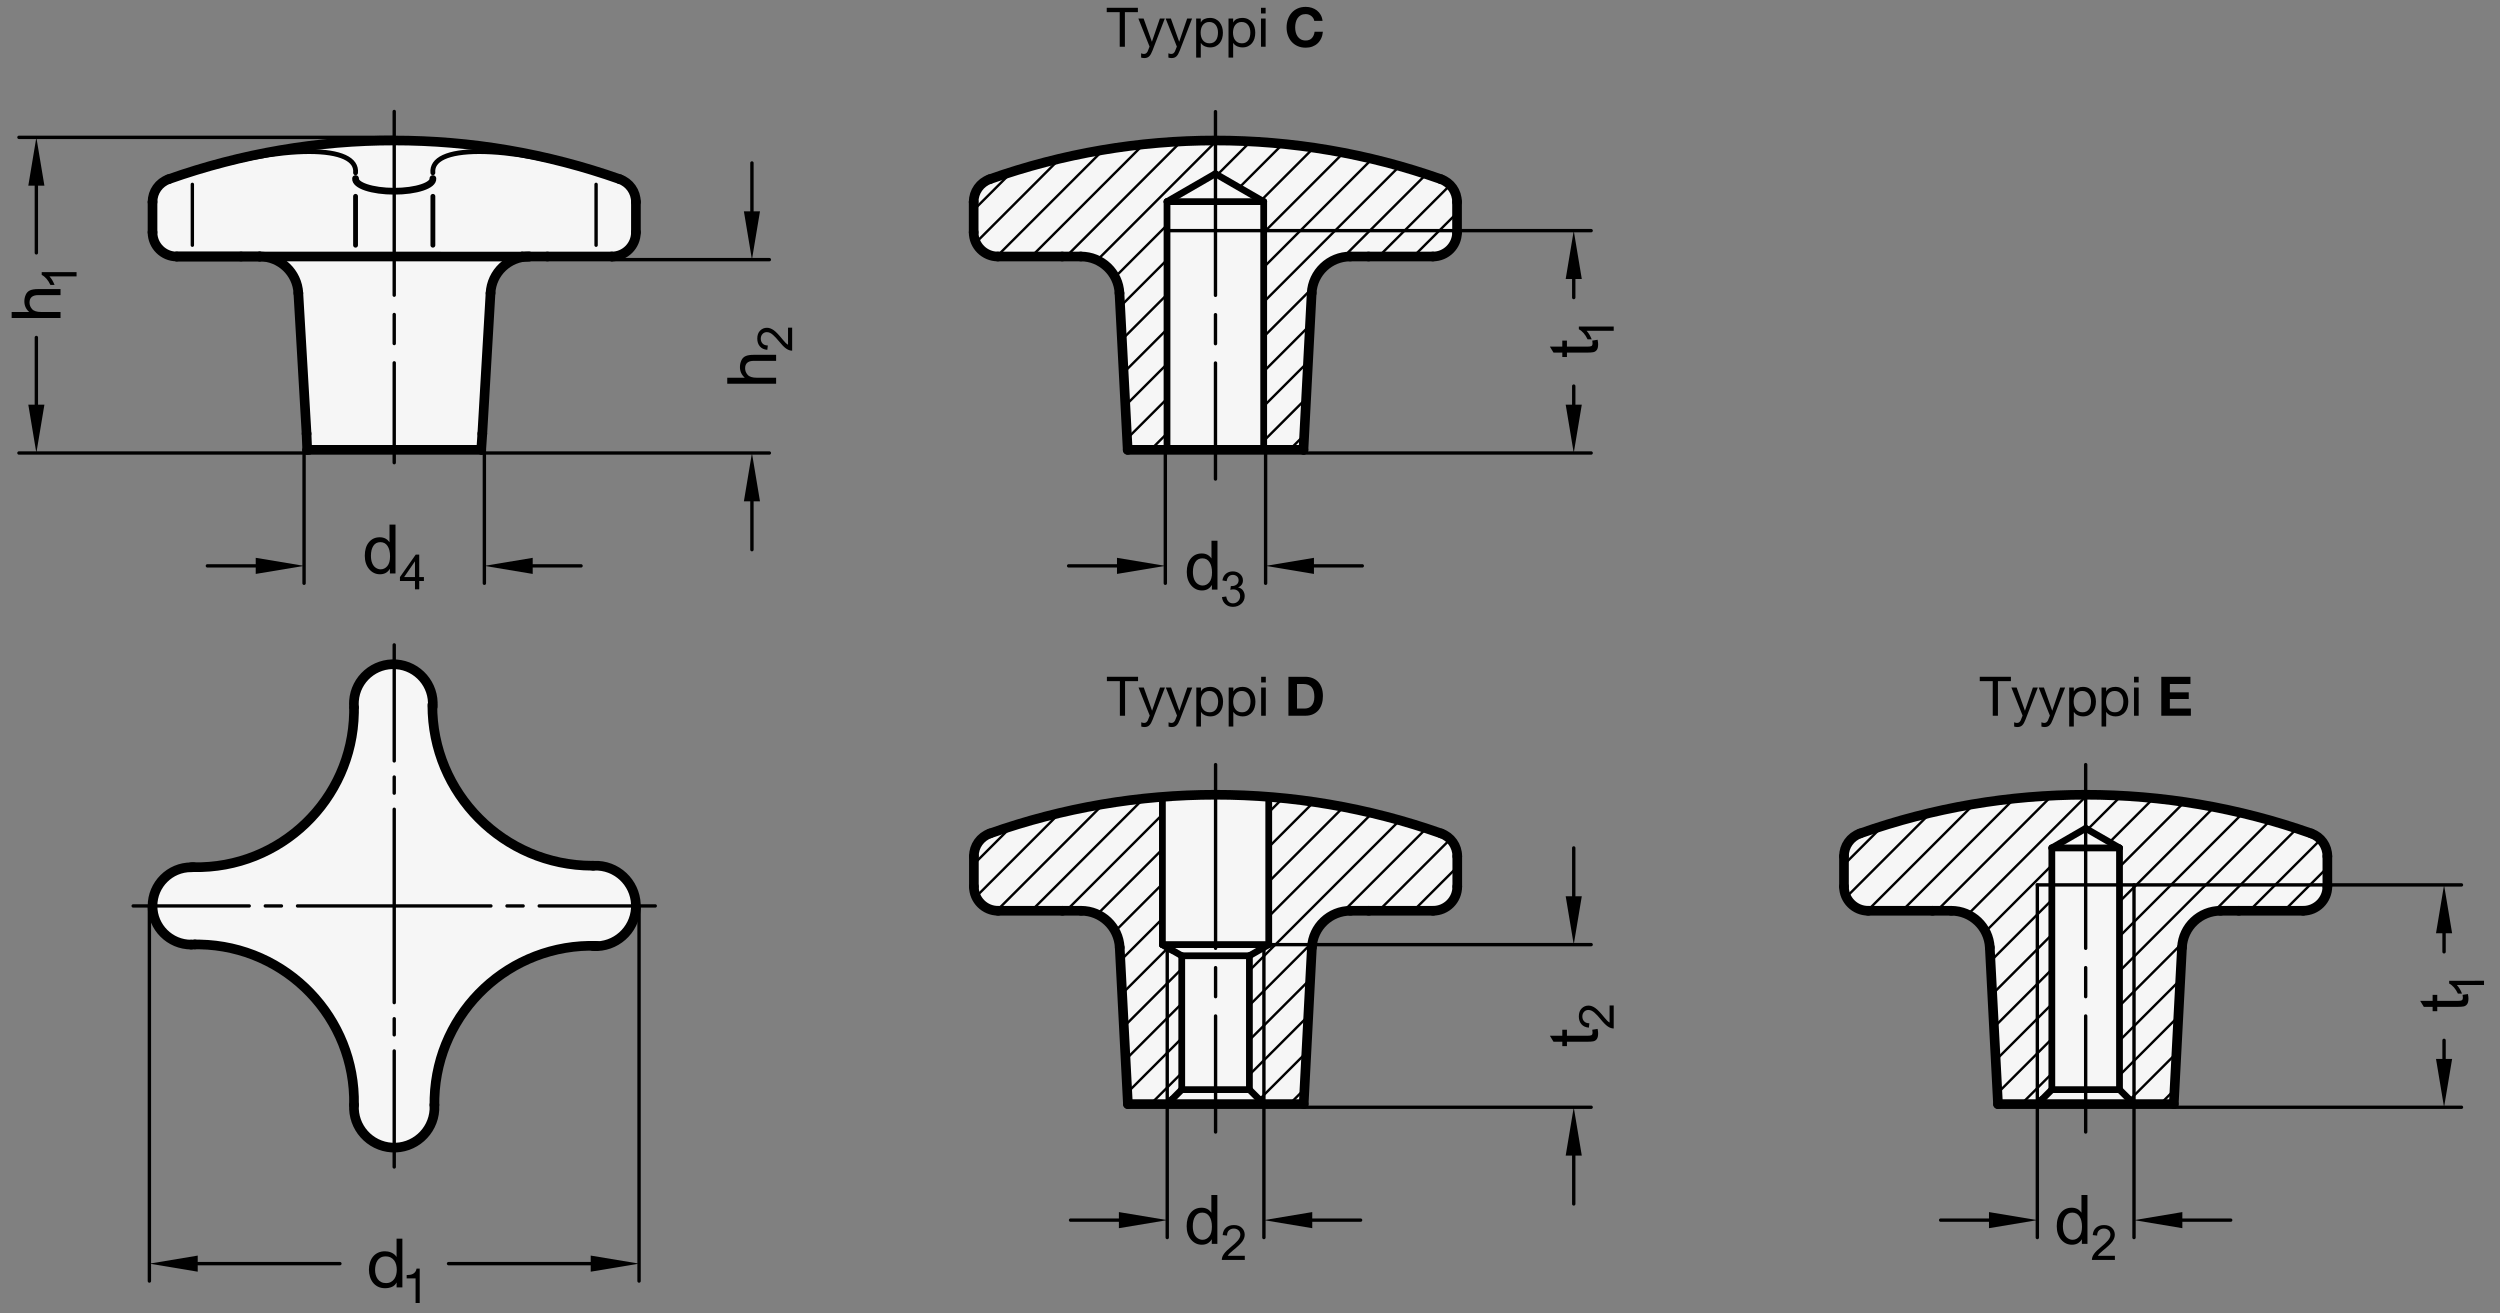 <?xml version="1.0" encoding="utf-8"?>
<!-- Generator: Adobe Illustrator 19.1.0, SVG Export Plug-In . SVG Version: 6.00 Build 0)  -->
<svg version="1.1" xmlns="http://www.w3.org/2000/svg" xmlns:xlink="http://www.w3.org/1999/xlink" x="0px" y="0px"
	 viewBox="0 0 366.509 192.544" enable-background="new 0 0 366.509 192.544" xml:space="preserve">
<rect x="0" y="0" width="366.509" height="192.544" fill="#808080" stroke="none"/>
<g id="MD_x5F_3_x5F_FUELLUNG_x5F_WS">
	<g id="POLYLINE_6_">
		<path fill="#FFFFFF" d="M28.03,127.144c12.592,0.584,23.273-9.151,23.856-21.742c0.027-0.587,0.032-1.175,0.014-1.763
			c-0.025-0.299-0.026-0.599-0.004-0.898c0.234-3.187,3.008-5.581,6.195-5.346c3.187,0.234,5.581,3.008,5.346,6.195
			c0.617,12.697,10.829,22.822,23.531,23.33c0.236-0.014,0.473-0.014,0.709,0c3.255,0.196,5.735,2.993,5.539,6.248
			c-0.196,3.255-2.993,5.735-6.248,5.539c-12.794-0.064-23.217,10.256-23.281,23.049c0,0.077,0,0.154,0,0.231
			c0.014,0.236,0.014,0.473,0,0.709c-0.196,3.255-2.993,5.735-6.248,5.539s-5.735-2.993-5.539-6.248
			c0.186-12.8-10.04-23.327-22.841-23.513c-0.343-0.005-0.686-0.002-1.029,0.008c-3.131,0-5.669-2.538-5.669-5.669
			C22.36,129.682,24.899,127.144,28.03,127.144l0.339-0.011L28.03,127.144z"/>
	</g>
	<g id="POLYLINE_7_">
		<path fill="#FFFFFF" d="M338.838,122.188c-21.411-7.493-44.731-7.493-66.142,0c-1.416,0.501-2.362,1.839-2.362,3.341v4.45
			c0,1.957,1.586,3.543,3.543,3.543h9.434h2.74c3.016,0,5.504,2.361,5.662,5.373l1.204,22.974h25.767l1.204-22.974
			c0.158-3.012,2.646-5.373,5.662-5.373h2.675h9.434c1.957,0,3.543-1.586,3.543-3.543v-4.45
			C341.2,124.027,340.253,122.689,338.838,122.188z"/>
	</g>
	<g id="POLYLINE_8_">
		<path fill="#FFFFFF" d="M142.775,129.979c0,1.957,1.586,3.543,3.543,3.543h9.434h2.74c3.016,0,5.504,2.361,5.662,5.373
			l1.204,22.974h25.767l1.204-22.974c0.158-3.012,2.646-5.373,5.662-5.373h2.675h9.434c1.957,0,3.543-1.586,3.543-3.543v-4.45
			c0-1.502-0.946-2.84-2.362-3.341c-21.398-7.565-44.743-7.565-66.142,0c-1.416,0.501-2.362,1.839-2.362,3.341V129.979z"/>
	</g>
	<g id="POLYLINE_9_">
		<path fill="#FFFFFF" d="M142.742,34.061c0,1.957,1.586,3.543,3.543,3.543h9.434h2.74c3.016,0,5.504,2.361,5.662,5.373
			l1.204,22.974h25.767l1.204-22.974c0.158-3.012,2.646-5.373,5.662-5.373h2.675h9.434c1.957,0,3.543-1.586,3.543-3.543v-4.45
			c0-1.502-0.946-2.84-2.362-3.341c-21.403-7.535-44.738-7.535-66.142,0c-1.416,0.501-2.362,1.839-2.362,3.341V34.061z"/>
	</g>
	<g id="POLYLINE_10_">
		<path fill="#FFFFFF" d="M24.723,26.271c-1.416,0.501-2.362,1.839-2.362,3.341v4.45c0,1.957,1.586,3.543,3.543,3.543h12.174
			c3.016,0,5.504,2.361,5.662,5.373l1.204,20.6l0.095,2.374h25.512l0.16-2.374l1.204-20.6c0.158-3.012,2.646-5.373,5.662-5.373
			h12.108c1.957,0,3.543-1.586,3.543-3.543v-4.45c0-1.502-0.946-2.84-2.362-3.341C69.456,18.766,46.131,18.766,24.723,26.271z"/>
	</g>
	<g id="LINE_148_">
		<line fill="#FFFFFF" x1="77.575" y1="37.605" x2="76.565" y2="37.61"/>
	</g>
	<g id="LINE_149_">
		<line fill="#FFFFFF" x1="35.337" y1="37.605" x2="38.077" y2="37.605"/>
	</g>
	<g id="LINE_150_">
		<line fill="#FFFFFF" x1="25.904" y1="37.605" x2="35.337" y2="37.605"/>
	</g>
	<g id="LINE_151_">
		<line fill="#FFFFFF" x1="28.57" y1="138.457" x2="28.03" y2="138.482"/>
	</g>
</g>
<g id="MD_x5F_3_x5F_FUELLUNG_x5F_GR">
	<g id="LINE">
		<line fill="#F6F6F6" x1="28.57" y1="138.457" x2="28.03" y2="138.482"/>
	</g>
	<g id="LINE_1_">
		<line fill="#F6F6F6" x1="25.904" y1="37.605" x2="35.337" y2="37.605"/>
	</g>
	<g id="LINE_35_">
		<line fill="#F6F6F6" x1="35.337" y1="37.605" x2="38.077" y2="37.605"/>
	</g>
	<g id="LINE_36_">
		<line fill="#F6F6F6" x1="77.575" y1="37.605" x2="76.565" y2="37.61"/>
	</g>
	<g id="POLYLINE">
		<path fill="#F6F6F6" d="M24.723,26.271c-1.416,0.501-2.362,1.839-2.362,3.341v4.45c0,1.957,1.586,3.543,3.543,3.543h12.174
			c3.016,0,5.504,2.361,5.662,5.373l1.204,20.6l0.095,2.374h25.512l0.16-2.374l1.204-20.6c0.158-3.012,2.646-5.373,5.662-5.373
			h12.108c1.957,0,3.543-1.586,3.543-3.543v-4.45c0-1.502-0.946-2.84-2.362-3.341C69.456,18.766,46.131,18.766,24.723,26.271z"/>
	</g>
	<g id="POLYLINE_1_">
		<path fill="#F6F6F6" d="M142.742,34.061c0,1.957,1.586,3.543,3.543,3.543h9.434h2.74c3.016,0,5.504,2.361,5.662,5.373
			l1.204,22.974h25.767l1.204-22.974c0.158-3.012,2.646-5.373,5.662-5.373h2.675h9.434c1.957,0,3.543-1.586,3.543-3.543v-4.45
			c0-1.502-0.946-2.84-2.362-3.341c-21.403-7.535-44.738-7.535-66.142,0c-1.416,0.501-2.362,1.839-2.362,3.341V34.061z"/>
	</g>
	<g id="POLYLINE_2_">
		<path fill="#F6F6F6" d="M142.775,129.979c0,1.957,1.586,3.543,3.543,3.543h9.434h2.74c3.016,0,5.504,2.361,5.662,5.373
			l1.204,22.974h25.767l1.204-22.974c0.158-3.012,2.646-5.373,5.662-5.373h2.675h9.434c1.957,0,3.543-1.586,3.543-3.543v-4.45
			c0-1.502-0.946-2.84-2.362-3.341c-21.398-7.565-44.743-7.565-66.142,0c-1.416,0.501-2.362,1.839-2.362,3.341V129.979z"/>
	</g>
	<g id="POLYLINE_3_">
		<path fill="#F6F6F6" d="M338.838,122.188c-21.411-7.493-44.731-7.493-66.142,0c-1.416,0.501-2.362,1.839-2.362,3.341v4.45
			c0,1.957,1.586,3.543,3.543,3.543h9.434h2.74c3.016,0,5.504,2.361,5.662,5.373l1.204,22.974h25.767l1.204-22.974
			c0.158-3.012,2.646-5.373,5.662-5.373h2.675h9.434c1.957,0,3.543-1.586,3.543-3.543v-4.45
			C341.2,124.027,340.253,122.689,338.838,122.188z"/>
	</g>
	<g id="POLYLINE_4_">
		<path fill="#F6F6F6" d="M28.03,127.144c12.592,0.584,23.273-9.151,23.856-21.742c0.027-0.587,0.032-1.175,0.014-1.763
			c-0.025-0.299-0.026-0.599-0.004-0.898c0.234-3.187,3.008-5.581,6.195-5.346c3.187,0.234,5.581,3.008,5.346,6.195
			c0.617,12.697,10.829,22.822,23.531,23.33c0.236-0.014,0.473-0.014,0.709,0c3.255,0.196,5.735,2.993,5.539,6.248
			c-0.196,3.255-2.993,5.735-6.248,5.539c-12.794-0.064-23.217,10.256-23.281,23.049c0,0.077,0,0.154,0,0.231
			c0.014,0.236,0.014,0.473,0,0.709c-0.196,3.255-2.993,5.735-6.248,5.539s-5.735-2.993-5.539-6.248
			c0.186-12.8-10.04-23.327-22.841-23.513c-0.343-0.005-0.686-0.002-1.029,0.008c-3.131,0-5.669-2.538-5.669-5.669
			C22.36,129.682,24.899,127.144,28.03,127.144l0.339-0.011L28.03,127.144z"/>
	</g>
</g>
<g id="MD_x5F_1_x5F_070">
	<g id="LINE_2_">
		
			<line fill="none" stroke="#000000" stroke-width="0.992" stroke-linecap="round" stroke-linejoin="round" stroke-miterlimit="10" x1="171.088" y1="65.951" x2="171.088" y2="29.561"/>
	</g>
	<g id="LINE_3_">
		
			<line fill="none" stroke="#000000" stroke-width="0.992" stroke-linecap="round" stroke-linejoin="round" stroke-miterlimit="10" x1="171.088" y1="29.561" x2="178.175" y2="25.47"/>
	</g>
	<g id="LINE_4_">
		
			<line fill="none" stroke="#000000" stroke-width="0.992" stroke-linecap="round" stroke-linejoin="round" stroke-miterlimit="10" x1="178.175" y1="25.47" x2="185.262" y2="29.561"/>
	</g>
	<g id="LINE_5_">
		
			<line fill="none" stroke="#000000" stroke-width="0.992" stroke-linecap="round" stroke-linejoin="round" stroke-miterlimit="10" x1="185.262" y1="29.561" x2="185.262" y2="65.951"/>
	</g>
	<g id="LINE_6_">
		
			<line fill="none" stroke="#000000" stroke-width="0.992" stroke-linecap="round" stroke-linejoin="round" stroke-miterlimit="10" x1="171.088" y1="29.561" x2="185.262" y2="29.561"/>
	</g>
	<g id="LINE_7_">
		
			<line fill="none" stroke="#000000" stroke-width="0.992" stroke-linecap="round" stroke-linejoin="round" stroke-miterlimit="10" x1="170.412" y1="116.821" x2="170.412" y2="138.483"/>
	</g>
	<g id="LINE_8_">
		
			<line fill="none" stroke="#000000" stroke-width="0.992" stroke-linecap="round" stroke-linejoin="round" stroke-miterlimit="10" x1="170.412" y1="138.483" x2="186.003" y2="138.483"/>
	</g>
	<g id="LINE_9_">
		
			<line fill="none" stroke="#000000" stroke-width="0.992" stroke-linecap="round" stroke-linejoin="round" stroke-miterlimit="10" x1="186.003" y1="138.483" x2="186.003" y2="116.821"/>
	</g>
	<g id="LINE_10_">
		
			<line fill="none" stroke="#000000" stroke-width="0.992" stroke-linecap="round" stroke-linejoin="round" stroke-miterlimit="10" x1="170.412" y1="138.483" x2="171.83" y2="139.301"/>
	</g>
	<g id="LINE_11_">
		
			<line fill="none" stroke="#000000" stroke-width="0.992" stroke-linecap="round" stroke-linejoin="round" stroke-miterlimit="10" x1="171.83" y1="161.16" x2="171.121" y2="161.868"/>
	</g>
	<g id="LINE_12_">
		
			<line fill="none" stroke="#000000" stroke-width="0.992" stroke-linecap="round" stroke-linejoin="round" stroke-miterlimit="10" x1="184.586" y1="161.16" x2="185.294" y2="161.868"/>
	</g>
	<g id="LINE_15_">
		
			<line fill="none" stroke="#000000" stroke-width="0.992" stroke-linecap="round" stroke-linejoin="round" stroke-miterlimit="10" x1="298.68" y1="161.868" x2="299.389" y2="161.16"/>
	</g>
	<g id="LINE_16_">
		
			<line fill="none" stroke="#000000" stroke-width="0.992" stroke-linecap="round" stroke-linejoin="round" stroke-miterlimit="10" x1="312.145" y1="161.16" x2="312.853" y2="161.868"/>
	</g>
	<g id="LINE_19_">
		
			<line fill="none" stroke="#000000" stroke-width="0.992" stroke-linecap="round" stroke-linejoin="round" stroke-miterlimit="10" x1="170.412" y1="138.483" x2="173.247" y2="140.119"/>
	</g>
	<g id="LINE_20_">
		
			<line fill="none" stroke="#000000" stroke-width="0.992" stroke-linecap="round" stroke-linejoin="round" stroke-miterlimit="10" x1="173.247" y1="140.119" x2="183.168" y2="140.119"/>
	</g>
	<g id="LINE_21_">
		
			<line fill="none" stroke="#000000" stroke-width="0.992" stroke-linecap="round" stroke-linejoin="round" stroke-miterlimit="10" x1="183.168" y1="140.119" x2="186.003" y2="138.483"/>
	</g>
	<g id="LINE_22_">
		
			<line fill="none" stroke="#000000" stroke-width="0.992" stroke-linecap="round" stroke-linejoin="round" stroke-miterlimit="10" x1="173.247" y1="140.119" x2="173.247" y2="159.742"/>
	</g>
	<g id="LINE_23_">
		
			<line fill="none" stroke="#000000" stroke-width="0.992" stroke-linecap="round" stroke-linejoin="round" stroke-miterlimit="10" x1="173.247" y1="159.742" x2="171.121" y2="161.868"/>
	</g>
	<g id="LINE_24_">
		
			<line fill="none" stroke="#000000" stroke-width="0.992" stroke-linecap="round" stroke-linejoin="round" stroke-miterlimit="10" x1="185.294" y1="161.868" x2="183.168" y2="159.742"/>
	</g>
	<g id="LINE_25_">
		
			<line fill="none" stroke="#000000" stroke-width="0.992" stroke-linecap="round" stroke-linejoin="round" stroke-miterlimit="10" x1="183.168" y1="159.742" x2="183.168" y2="140.119"/>
	</g>
	<g id="LINE_26_">
		
			<line fill="none" stroke="#000000" stroke-width="0.992" stroke-linecap="round" stroke-linejoin="round" stroke-miterlimit="10" x1="173.247" y1="159.742" x2="183.168" y2="159.742"/>
	</g>
	<g id="LINE_27_">
		
			<line fill="none" stroke="#000000" stroke-width="0.992" stroke-linecap="round" stroke-linejoin="round" stroke-miterlimit="10" x1="298.68" y1="161.868" x2="300.806" y2="159.742"/>
	</g>
	<g id="LINE_28_">
		
			<line fill="none" stroke="#000000" stroke-width="0.992" stroke-linecap="round" stroke-linejoin="round" stroke-miterlimit="10" x1="300.806" y1="159.742" x2="300.806" y2="124.309"/>
	</g>
	<g id="LINE_29_">
		
			<line fill="none" stroke="#000000" stroke-width="0.992" stroke-linecap="round" stroke-linejoin="round" stroke-miterlimit="10" x1="300.806" y1="124.309" x2="305.767" y2="121.445"/>
	</g>
	<g id="LINE_30_">
		
			<line fill="none" stroke="#000000" stroke-width="0.992" stroke-linecap="round" stroke-linejoin="round" stroke-miterlimit="10" x1="305.767" y1="121.445" x2="310.727" y2="124.309"/>
	</g>
	<g id="LINE_31_">
		
			<line fill="none" stroke="#000000" stroke-width="0.992" stroke-linecap="round" stroke-linejoin="round" stroke-miterlimit="10" x1="310.727" y1="124.309" x2="310.727" y2="159.742"/>
	</g>
	<g id="LINE_32_">
		
			<line fill="none" stroke="#000000" stroke-width="0.992" stroke-linecap="round" stroke-linejoin="round" stroke-miterlimit="10" x1="310.727" y1="159.742" x2="312.853" y2="161.868"/>
	</g>
	<g id="LINE_33_">
		
			<line fill="none" stroke="#000000" stroke-width="0.992" stroke-linecap="round" stroke-linejoin="round" stroke-miterlimit="10" x1="310.727" y1="159.742" x2="300.806" y2="159.742"/>
	</g>
	<g id="LINE_34_">
		
			<line fill="none" stroke="#000000" stroke-width="0.992" stroke-linecap="round" stroke-linejoin="round" stroke-miterlimit="10" x1="300.806" y1="124.309" x2="310.727" y2="124.309"/>
	</g>
	<g id="SPLINE">
		
			<path fill="none" stroke="#000000" stroke-width="0.992" stroke-linecap="round" stroke-linejoin="round" stroke-miterlimit="10" d="
			M52.127,26.179c-0.011,0.117,0.014,0.233,0.075,0.348c0.061,0.115,0.158,0.229,0.29,0.34c0.132,0.111,0.297,0.216,0.494,0.317
			c0.197,0.101,0.431,0.197,0.69,0.284c0.259,0.087,0.544,0.166,0.855,0.236c0.311,0.07,0.651,0.131,1.002,0.18
			c0.702,0.098,1.48,0.151,2.252,0.151c0.386,0,0.778-0.013,1.157-0.038c0.379-0.025,0.745-0.062,1.1-0.111
			c0.709-0.098,1.344-0.241,1.866-0.417c0.261-0.088,0.49-0.182,0.689-0.283s0.367-0.209,0.499-0.318
			c0.263-0.22,0.389-0.455,0.367-0.689"/>
	</g>
</g>
<g id="MD_x5F_1_x5F_035">
	<g id="LINE_13_">
		
			<line fill="none" stroke="#000000" stroke-width="0.496" stroke-linecap="round" stroke-linejoin="round" stroke-miterlimit="10" x1="171.121" y1="138.892" x2="171.121" y2="161.868"/>
	</g>
	<g id="LINE_14_">
		
			<line fill="none" stroke="#000000" stroke-width="0.496" stroke-linecap="round" stroke-linejoin="round" stroke-miterlimit="10" x1="185.294" y1="138.892" x2="185.294" y2="161.868"/>
	</g>
	<g id="LINE_17_">
		
			<line fill="none" stroke="#000000" stroke-width="0.496" stroke-linecap="round" stroke-linejoin="round" stroke-miterlimit="10" x1="298.68" y1="129.731" x2="298.68" y2="161.868"/>
	</g>
	<g id="LINE_18_">
		
			<line fill="none" stroke="#000000" stroke-width="0.496" stroke-linecap="round" stroke-linejoin="round" stroke-miterlimit="10" x1="312.853" y1="129.731" x2="312.853" y2="161.868"/>
	</g>
	<g id="LINE_79_">
		
			<line fill="none" stroke="#000000" stroke-width="0.496" stroke-linecap="round" stroke-linejoin="round" stroke-miterlimit="10" x1="57.794" y1="146.986" x2="57.794" y2="132.813"/>
	</g>
	<g id="LINE_80_">
		
			<line fill="none" stroke="#000000" stroke-width="0.496" stroke-linecap="round" stroke-linejoin="round" stroke-miterlimit="10" x1="43.62" y1="132.813" x2="57.794" y2="132.813"/>
	</g>
	<g id="LINE_81_">
		
			<line fill="none" stroke="#000000" stroke-width="0.496" stroke-linecap="round" stroke-linejoin="round" stroke-miterlimit="10" x1="19.526" y1="132.813" x2="36.534" y2="132.813"/>
	</g>
	<g id="LINE_82_">
		
			<line fill="none" stroke="#000000" stroke-width="0.496" stroke-linecap="round" stroke-linejoin="round" stroke-miterlimit="10" x1="57.794" y1="118.64" x2="57.794" y2="132.813"/>
	</g>
	<g id="LINE_83_">
		
			<line fill="none" stroke="#000000" stroke-width="0.496" stroke-linecap="round" stroke-linejoin="round" stroke-miterlimit="10" x1="96.061" y1="132.813" x2="79.053" y2="132.813"/>
	</g>
	<g id="LINE_84_">
		
			<line fill="none" stroke="#000000" stroke-width="0.496" stroke-linecap="round" stroke-linejoin="round" stroke-miterlimit="10" x1="71.967" y1="132.813" x2="57.794" y2="132.813"/>
	</g>
	<g id="LINE_85_">
		
			<line fill="none" stroke="#000000" stroke-width="0.496" stroke-linecap="round" stroke-linejoin="round" stroke-miterlimit="10" x1="38.896" y1="132.813" x2="41.258" y2="132.813"/>
	</g>
	<g id="LINE_86_">
		
			<line fill="none" stroke="#000000" stroke-width="0.496" stroke-linecap="round" stroke-linejoin="round" stroke-miterlimit="10" x1="76.691" y1="132.813" x2="74.329" y2="132.813"/>
	</g>
	<g id="LINE_87_">
		
			<line fill="none" stroke="#000000" stroke-width="0.496" stroke-linecap="round" stroke-linejoin="round" stroke-miterlimit="10" x1="57.794" y1="171.081" x2="57.794" y2="154.073"/>
	</g>
	<g id="LINE_88_">
		
			<line fill="none" stroke="#000000" stroke-width="0.496" stroke-linecap="round" stroke-linejoin="round" stroke-miterlimit="10" x1="57.794" y1="94.545" x2="57.794" y2="111.553"/>
	</g>
	<g id="LINE_89_">
		
			<line fill="none" stroke="#000000" stroke-width="0.496" stroke-linecap="round" stroke-linejoin="round" stroke-miterlimit="10" x1="57.794" y1="113.916" x2="57.794" y2="116.278"/>
	</g>
	<g id="LINE_90_">
		
			<line fill="none" stroke="#000000" stroke-width="0.496" stroke-linecap="round" stroke-linejoin="round" stroke-miterlimit="10" x1="57.794" y1="151.711" x2="57.794" y2="149.349"/>
	</g>
	<g id="LINE_98_">
		
			<line fill="none" stroke="#000000" stroke-width="0.496" stroke-linecap="round" stroke-linejoin="round" stroke-miterlimit="10" x1="87.388" y1="27.029" x2="87.388" y2="35.949"/>
	</g>
	<g id="LINE_99_">
		
			<line fill="none" stroke="#000000" stroke-width="0.496" stroke-linecap="round" stroke-linejoin="round" stroke-miterlimit="10" x1="28.199" y1="27.029" x2="28.199" y2="35.949"/>
	</g>
	<g id="LINE_100_">
		
			<line fill="none" stroke="#000000" stroke-width="0.496" stroke-linecap="round" stroke-linejoin="round" stroke-miterlimit="10" x1="57.794" y1="16.345" x2="57.794" y2="43.274"/>
	</g>
	<g id="LINE_101_">
		
			<line fill="none" stroke="#000000" stroke-width="0.496" stroke-linecap="round" stroke-linejoin="round" stroke-miterlimit="10" x1="57.794" y1="46.109" x2="57.794" y2="50.361"/>
	</g>
	<g id="LINE_102_">
		
			<line fill="none" stroke="#000000" stroke-width="0.496" stroke-linecap="round" stroke-linejoin="round" stroke-miterlimit="10" x1="57.794" y1="53.195" x2="57.794" y2="67.829"/>
	</g>
	<g id="LINE_103_">
		
			<line fill="none" stroke="#000000" stroke-width="0.496" stroke-linecap="round" stroke-linejoin="round" stroke-miterlimit="10" x1="178.193" y1="16.368" x2="178.193" y2="43.297"/>
	</g>
	<g id="LINE_104_">
		
			<line fill="none" stroke="#000000" stroke-width="0.496" stroke-linecap="round" stroke-linejoin="round" stroke-miterlimit="10" x1="178.193" y1="46.132" x2="178.193" y2="50.384"/>
	</g>
	<g id="LINE_105_">
		
			<line fill="none" stroke="#000000" stroke-width="0.496" stroke-linecap="round" stroke-linejoin="round" stroke-miterlimit="10" x1="178.193" y1="53.218" x2="178.193" y2="70.226"/>
	</g>
	<g id="LINE_106_">
		
			<line fill="none" stroke="#000000" stroke-width="0.496" stroke-linecap="round" stroke-linejoin="round" stroke-miterlimit="10" x1="178.208" y1="112.096" x2="178.208" y2="139.025"/>
	</g>
	<g id="LINE_107_">
		
			<line fill="none" stroke="#000000" stroke-width="0.496" stroke-linecap="round" stroke-linejoin="round" stroke-miterlimit="10" x1="178.208" y1="141.86" x2="178.208" y2="146.112"/>
	</g>
	<g id="LINE_108_">
		
			<line fill="none" stroke="#000000" stroke-width="0.496" stroke-linecap="round" stroke-linejoin="round" stroke-miterlimit="10" x1="178.208" y1="148.947" x2="178.208" y2="165.954"/>
	</g>
	<g id="LINE_109_">
		
			<line fill="none" stroke="#000000" stroke-width="0.496" stroke-linecap="round" stroke-linejoin="round" stroke-miterlimit="10" x1="305.767" y1="112.096" x2="305.767" y2="139.025"/>
	</g>
	<g id="LINE_110_">
		
			<line fill="none" stroke="#000000" stroke-width="0.496" stroke-linecap="round" stroke-linejoin="round" stroke-miterlimit="10" x1="305.767" y1="141.86" x2="305.767" y2="146.112"/>
	</g>
	<g id="LINE_111_">
		
			<line fill="none" stroke="#000000" stroke-width="0.496" stroke-linecap="round" stroke-linejoin="round" stroke-miterlimit="10" x1="305.767" y1="148.947" x2="305.767" y2="165.954"/>
	</g>
</g>
<g id="MD_x5F_1_x5F_100">
	<g id="LINE_37_">
		
			<line fill="none" stroke="#000000" stroke-width="1.417" stroke-linecap="round" stroke-linejoin="round" stroke-miterlimit="10" x1="25.904" y1="37.605" x2="38.077" y2="37.605"/>
	</g>
	<g id="LINE_38_">
		
			<line fill="none" stroke="#000000" stroke-width="1.417" stroke-linecap="round" stroke-linejoin="round" stroke-miterlimit="10" x1="76.565" y1="37.61" x2="80.25" y2="37.605"/>
	</g>
	<g id="LINE_39_">
		
			<line fill="none" stroke="#000000" stroke-width="1.417" stroke-linecap="round" stroke-linejoin="round" stroke-miterlimit="10" x1="77.575" y1="37.605" x2="76.565" y2="37.61"/>
	</g>
	<g id="LINE_40_">
		
			<line fill="none" stroke="#000000" stroke-width="1.417" stroke-linecap="round" stroke-linejoin="round" stroke-miterlimit="10" x1="35.337" y1="37.605" x2="38.077" y2="37.605"/>
	</g>
	<g id="LINE_41_">
		
			<line fill="none" stroke="#000000" stroke-width="1.417" stroke-linecap="round" stroke-linejoin="round" stroke-miterlimit="10" x1="341.2" y1="129.979" x2="341.2" y2="125.529"/>
	</g>
	<g id="ARC">
		
			<path fill="none" stroke="#000000" stroke-width="1.417" stroke-linecap="round" stroke-linejoin="round" stroke-miterlimit="10" d="
			M341.2,125.529c0-1.502-0.947-2.84-2.362-3.341"/>
	</g>
	<g id="ARC_1_">
		
			<path fill="none" stroke="#000000" stroke-width="1.417" stroke-linecap="round" stroke-linejoin="round" stroke-miterlimit="10" d="
			M337.656,133.522c1.957,0,3.543-1.586,3.543-3.543"/>
	</g>
	<g id="LINE_42_">
		
			<line fill="none" stroke="#000000" stroke-width="1.417" stroke-linecap="round" stroke-linejoin="round" stroke-miterlimit="10" x1="325.548" y1="133.522" x2="328.223" y2="133.522"/>
	</g>
	<g id="LINE_43_">
		
			<line fill="none" stroke="#000000" stroke-width="1.417" stroke-linecap="round" stroke-linejoin="round" stroke-miterlimit="10" x1="318.683" y1="161.868" x2="319.887" y2="138.895"/>
	</g>
	<g id="LINE_44_">
		
			<line fill="none" stroke="#000000" stroke-width="1.417" stroke-linecap="round" stroke-linejoin="round" stroke-miterlimit="10" x1="291.712" y1="138.895" x2="292.916" y2="161.868"/>
	</g>
	<g id="LINE_45_">
		
			<line fill="none" stroke="#000000" stroke-width="1.417" stroke-linecap="round" stroke-linejoin="round" stroke-miterlimit="10" x1="292.916" y1="161.868" x2="318.683" y2="161.868"/>
	</g>
	<g id="ARC_2_">
		
			<path fill="none" stroke="#000000" stroke-width="1.417" stroke-linecap="round" stroke-linejoin="round" stroke-miterlimit="10" d="
			M291.712,138.895c-0.158-3.012-2.646-5.373-5.662-5.373"/>
	</g>
	<g id="ARC_3_">
		
			<path fill="none" stroke="#000000" stroke-width="1.417" stroke-linecap="round" stroke-linejoin="round" stroke-miterlimit="10" d="
			M325.548,133.522c-3.016,0-5.504,2.361-5.662,5.373"/>
	</g>
	<g id="LINE_46_">
		
			<line fill="none" stroke="#000000" stroke-width="1.417" stroke-linecap="round" stroke-linejoin="round" stroke-miterlimit="10" x1="273.877" y1="133.522" x2="283.311" y2="133.522"/>
	</g>
	<g id="LINE_47_">
		
			<line fill="none" stroke="#000000" stroke-width="1.417" stroke-linecap="round" stroke-linejoin="round" stroke-miterlimit="10" x1="270.334" y1="125.529" x2="270.334" y2="129.979"/>
	</g>
	<g id="ARC_4_">
		
			<path fill="none" stroke="#000000" stroke-width="1.417" stroke-linecap="round" stroke-linejoin="round" stroke-miterlimit="10" d="
			M272.696,122.188c-1.416,0.501-2.362,1.839-2.362,3.341"/>
	</g>
	<g id="ARC_5_">
		
			<path fill="none" stroke="#000000" stroke-width="1.417" stroke-linecap="round" stroke-linejoin="round" stroke-miterlimit="10" d="
			M270.334,129.979c0,1.957,1.586,3.543,3.543,3.543"/>
	</g>
	<g id="LINE_48_">
		
			<line fill="none" stroke="#000000" stroke-width="1.417" stroke-linecap="round" stroke-linejoin="round" stroke-miterlimit="10" x1="286.05" y1="133.522" x2="283.311" y2="133.522"/>
	</g>
	<g id="LINE_49_">
		
			<line fill="none" stroke="#000000" stroke-width="1.417" stroke-linecap="round" stroke-linejoin="round" stroke-miterlimit="10" x1="213.641" y1="129.979" x2="213.641" y2="125.529"/>
	</g>
	<g id="ARC_6_">
		
			<path fill="none" stroke="#000000" stroke-width="1.417" stroke-linecap="round" stroke-linejoin="round" stroke-miterlimit="10" d="
			M213.641,125.529c0-1.502-0.946-2.84-2.362-3.341"/>
	</g>
	<g id="LINE_50_">
		
			<line fill="none" stroke="#000000" stroke-width="1.417" stroke-linecap="round" stroke-linejoin="round" stroke-miterlimit="10" x1="197.989" y1="133.522" x2="200.664" y2="133.522"/>
	</g>
	<g id="LINE_51_">
		
			<line fill="none" stroke="#000000" stroke-width="1.417" stroke-linecap="round" stroke-linejoin="round" stroke-miterlimit="10" x1="200.664" y1="133.522" x2="210.097" y2="133.522"/>
	</g>
	<g id="ARC_7_">
		
			<path fill="none" stroke="#000000" stroke-width="1.417" stroke-linecap="round" stroke-linejoin="round" stroke-miterlimit="10" d="
			M197.989,133.522c-3.016,0-5.504,2.361-5.662,5.373"/>
	</g>
	<g id="ARC_8_">
		
			<path fill="none" stroke="#000000" stroke-width="1.417" stroke-linecap="round" stroke-linejoin="round" stroke-miterlimit="10" d="
			M210.097,133.522c1.957,0,3.543-1.586,3.543-3.543"/>
	</g>
	<g id="LINE_52_">
		
			<line fill="none" stroke="#000000" stroke-width="1.417" stroke-linecap="round" stroke-linejoin="round" stroke-miterlimit="10" x1="146.318" y1="133.522" x2="155.752" y2="133.522"/>
	</g>
	<g id="LINE_53_">
		
			<line fill="none" stroke="#000000" stroke-width="1.417" stroke-linecap="round" stroke-linejoin="round" stroke-miterlimit="10" x1="158.491" y1="133.522" x2="155.752" y2="133.522"/>
	</g>
	<g id="LINE_54_">
		
			<line fill="none" stroke="#000000" stroke-width="1.417" stroke-linecap="round" stroke-linejoin="round" stroke-miterlimit="10" x1="164.153" y1="138.895" x2="165.357" y2="161.868"/>
	</g>
	<g id="LINE_55_">
		
			<line fill="none" stroke="#000000" stroke-width="1.417" stroke-linecap="round" stroke-linejoin="round" stroke-miterlimit="10" x1="165.357" y1="161.868" x2="191.124" y2="161.868"/>
	</g>
	<g id="ARC_9_">
		
			<path fill="none" stroke="#000000" stroke-width="1.417" stroke-linecap="round" stroke-linejoin="round" stroke-miterlimit="10" d="
			M164.153,138.895c-0.158-3.012-2.646-5.373-5.662-5.373"/>
	</g>
	<g id="ARC_10_">
		
			<path fill="none" stroke="#000000" stroke-width="1.417" stroke-linecap="round" stroke-linejoin="round" stroke-miterlimit="10" d="
			M211.278,122.188c-21.398-7.565-44.743-7.565-66.142,0"/>
	</g>
	<g id="LINE_56_">
		
			<line fill="none" stroke="#000000" stroke-width="1.417" stroke-linecap="round" stroke-linejoin="round" stroke-miterlimit="10" x1="191.124" y1="161.868" x2="192.328" y2="138.895"/>
	</g>
	<g id="ARC_11_">
		
			<path fill="none" stroke="#000000" stroke-width="1.417" stroke-linecap="round" stroke-linejoin="round" stroke-miterlimit="10" d="
			M338.838,122.188c-21.398-7.565-44.743-7.565-66.142,0"/>
	</g>
	<g id="LINE_57_">
		
			<line fill="none" stroke="#000000" stroke-width="1.417" stroke-linecap="round" stroke-linejoin="round" stroke-miterlimit="10" x1="328.223" y1="133.522" x2="337.656" y2="133.522"/>
	</g>
	<g id="LINE_58_">
		
			<line fill="none" stroke="#000000" stroke-width="1.417" stroke-linecap="round" stroke-linejoin="round" stroke-miterlimit="10" x1="142.775" y1="125.529" x2="142.775" y2="129.979"/>
	</g>
	<g id="ARC_12_">
		
			<path fill="none" stroke="#000000" stroke-width="1.417" stroke-linecap="round" stroke-linejoin="round" stroke-miterlimit="10" d="
			M145.137,122.188c-1.416,0.501-2.362,1.839-2.362,3.341"/>
	</g>
	<g id="ARC_13_">
		
			<path fill="none" stroke="#000000" stroke-width="1.417" stroke-linecap="round" stroke-linejoin="round" stroke-miterlimit="10" d="
			M142.775,129.979c0,1.957,1.586,3.543,3.543,3.543"/>
	</g>
	<g id="LINE_59_">
		
			<line fill="none" stroke="#000000" stroke-width="1.417" stroke-linecap="round" stroke-linejoin="round" stroke-miterlimit="10" x1="213.608" y1="34.061" x2="213.608" y2="29.611"/>
	</g>
	<g id="ARC_14_">
		
			<path fill="none" stroke="#000000" stroke-width="1.417" stroke-linecap="round" stroke-linejoin="round" stroke-miterlimit="10" d="
			M213.608,29.611c0-1.502-0.946-2.84-2.362-3.341"/>
	</g>
	<g id="LINE_60_">
		
			<line fill="none" stroke="#000000" stroke-width="1.417" stroke-linecap="round" stroke-linejoin="round" stroke-miterlimit="10" x1="197.956" y1="37.605" x2="200.631" y2="37.605"/>
	</g>
	<g id="LINE_61_">
		
			<line fill="none" stroke="#000000" stroke-width="1.417" stroke-linecap="round" stroke-linejoin="round" stroke-miterlimit="10" x1="200.631" y1="37.605" x2="210.065" y2="37.605"/>
	</g>
	<g id="ARC_15_">
		
			<path fill="none" stroke="#000000" stroke-width="1.417" stroke-linecap="round" stroke-linejoin="round" stroke-miterlimit="10" d="
			M197.956,37.605c-3.016,0-5.504,2.361-5.662,5.373"/>
	</g>
	<g id="ARC_16_">
		
			<path fill="none" stroke="#000000" stroke-width="1.417" stroke-linecap="round" stroke-linejoin="round" stroke-miterlimit="10" d="
			M210.065,37.605c1.957,0,3.543-1.586,3.543-3.543"/>
	</g>
	<g id="LINE_62_">
		
			<line fill="none" stroke="#000000" stroke-width="1.417" stroke-linecap="round" stroke-linejoin="round" stroke-miterlimit="10" x1="146.285" y1="37.605" x2="155.719" y2="37.605"/>
	</g>
	<g id="LINE_63_">
		
			<line fill="none" stroke="#000000" stroke-width="1.417" stroke-linecap="round" stroke-linejoin="round" stroke-miterlimit="10" x1="158.459" y1="37.605" x2="155.719" y2="37.605"/>
	</g>
	<g id="LINE_64_">
		
			<line fill="none" stroke="#000000" stroke-width="1.417" stroke-linecap="round" stroke-linejoin="round" stroke-miterlimit="10" x1="164.12" y1="42.977" x2="165.324" y2="65.951"/>
	</g>
	<g id="LINE_65_">
		
			<line fill="none" stroke="#000000" stroke-width="1.417" stroke-linecap="round" stroke-linejoin="round" stroke-miterlimit="10" x1="165.324" y1="65.951" x2="191.091" y2="65.951"/>
	</g>
	<g id="ARC_17_">
		
			<path fill="none" stroke="#000000" stroke-width="1.417" stroke-linecap="round" stroke-linejoin="round" stroke-miterlimit="10" d="
			M164.12,42.977c-0.158-3.012-2.646-5.373-5.662-5.373"/>
	</g>
	<g id="ARC_18_">
		
			<path fill="none" stroke="#000000" stroke-width="1.417" stroke-linecap="round" stroke-linejoin="round" stroke-miterlimit="10" d="
			M211.246,26.271c-21.398-7.565-44.743-7.565-66.142,0"/>
	</g>
	<g id="LINE_66_">
		
			<line fill="none" stroke="#000000" stroke-width="1.417" stroke-linecap="round" stroke-linejoin="round" stroke-miterlimit="10" x1="191.091" y1="65.951" x2="192.295" y2="42.977"/>
	</g>
	<g id="LINE_67_">
		
			<line fill="none" stroke="#000000" stroke-width="1.417" stroke-linecap="round" stroke-linejoin="round" stroke-miterlimit="10" x1="142.742" y1="29.611" x2="142.742" y2="34.061"/>
	</g>
	<g id="ARC_19_">
		
			<path fill="none" stroke="#000000" stroke-width="1.417" stroke-linecap="round" stroke-linejoin="round" stroke-miterlimit="10" d="
			M145.104,26.271c-1.416,0.501-2.362,1.839-2.362,3.341"/>
	</g>
	<g id="ARC_20_">
		
			<path fill="none" stroke="#000000" stroke-width="1.417" stroke-linecap="round" stroke-linejoin="round" stroke-miterlimit="10" d="
			M142.742,34.061c0,1.957,1.586,3.543,3.543,3.543"/>
	</g>
	<g id="LINE_68_">
		
			<line fill="none" stroke="#000000" stroke-width="1.417" stroke-linecap="round" stroke-linejoin="round" stroke-miterlimit="10" x1="70.709" y1="63.577" x2="70.549" y2="65.951"/>
	</g>
	<g id="LINE_69_">
		
			<line fill="none" stroke="#000000" stroke-width="1.417" stroke-linecap="round" stroke-linejoin="round" stroke-miterlimit="10" x1="45.038" y1="65.951" x2="70.549" y2="65.951"/>
	</g>
	<g id="LINE_70_">
		
			<line fill="none" stroke="#000000" stroke-width="1.417" stroke-linecap="round" stroke-linejoin="round" stroke-miterlimit="10" x1="44.943" y1="63.577" x2="45.038" y2="65.951"/>
	</g>
	<g id="ARC_21_">
		
			<path fill="none" stroke="#000000" stroke-width="1.417" stroke-linecap="round" stroke-linejoin="round" stroke-miterlimit="10" d="
			M77.575,37.605c-3.016,0-5.504,2.361-5.662,5.373"/>
	</g>
	<g id="ARC_22_">
		
			<path fill="none" stroke="#000000" stroke-width="1.417" stroke-linecap="round" stroke-linejoin="round" stroke-miterlimit="10" d="
			M43.739,42.977c-0.158-3.012-2.646-5.373-5.662-5.373"/>
	</g>
	<g id="ARC_23_">
		
			<path fill="none" stroke="#000000" stroke-width="1.417" stroke-linecap="round" stroke-linejoin="round" stroke-miterlimit="10" d="
			M89.683,37.605c1.957,0,3.543-1.586,3.543-3.543"/>
	</g>
	<g id="ARC_24_">
		
			<path fill="none" stroke="#000000" stroke-width="1.417" stroke-linecap="round" stroke-linejoin="round" stroke-miterlimit="10" d="
			M93.227,29.611c0-1.502-0.946-2.84-2.362-3.341"/>
	</g>
	<g id="ARC_25_">
		
			<path fill="none" stroke="#000000" stroke-width="1.417" stroke-linecap="round" stroke-linejoin="round" stroke-miterlimit="10" d="
			M22.36,34.061c0,1.957,1.586,3.543,3.543,3.543"/>
	</g>
	<g id="ARC_26_">
		
			<path fill="none" stroke="#000000" stroke-width="1.417" stroke-linecap="round" stroke-linejoin="round" stroke-miterlimit="10" d="
			M24.723,26.271c-1.416,0.501-2.362,1.839-2.362,3.341"/>
	</g>
	<g id="LINE_71_">
		
			<line fill="none" stroke="#000000" stroke-width="1.417" stroke-linecap="round" stroke-linejoin="round" stroke-miterlimit="10" x1="93.227" y1="34.061" x2="93.227" y2="29.611"/>
	</g>
	<g id="LINE_72_">
		
			<line fill="none" stroke="#000000" stroke-width="1.417" stroke-linecap="round" stroke-linejoin="round" stroke-miterlimit="10" x1="80.25" y1="37.605" x2="89.683" y2="37.605"/>
	</g>
	<g id="LINE_73_">
		
			<line fill="none" stroke="#000000" stroke-width="1.417" stroke-linecap="round" stroke-linejoin="round" stroke-miterlimit="10" x1="70.709" y1="63.577" x2="71.913" y2="42.977"/>
	</g>
	<g id="LINE_74_">
		
			<line fill="none" stroke="#000000" stroke-width="1.417" stroke-linecap="round" stroke-linejoin="round" stroke-miterlimit="10" x1="43.739" y1="42.977" x2="44.943" y2="63.577"/>
	</g>
	<g id="LINE_75_">
		
			<line fill="none" stroke="#000000" stroke-width="1.417" stroke-linecap="round" stroke-linejoin="round" stroke-miterlimit="10" x1="25.904" y1="37.605" x2="35.337" y2="37.605"/>
	</g>
	<g id="LINE_76_">
		
			<line fill="none" stroke="#000000" stroke-width="1.417" stroke-linecap="round" stroke-linejoin="round" stroke-miterlimit="10" x1="22.36" y1="29.611" x2="22.36" y2="34.061"/>
	</g>
	<g id="ARC_27_">
		
			<path fill="none" stroke="#000000" stroke-width="1.417" stroke-linecap="round" stroke-linejoin="round" stroke-miterlimit="10" d="
			M90.864,26.271c-21.398-7.565-44.743-7.565-66.142,0"/>
	</g>
	<g id="ARC_28_">
		
			<path fill="none" stroke="#000000" stroke-width="1.417" stroke-linecap="round" stroke-linejoin="round" stroke-miterlimit="10" d="
			M28.03,127.144c-3.131,0-5.669,2.538-5.669,5.669c0,3.131,2.538,5.669,5.669,5.669"/>
	</g>
	<g id="LINE_77_">
		
			<line fill="none" stroke="#000000" stroke-width="1.417" stroke-linecap="round" stroke-linejoin="round" stroke-miterlimit="10" x1="28.57" y1="138.457" x2="28.03" y2="138.482"/>
	</g>
	<g id="LINE_78_">
		
			<line fill="none" stroke="#000000" stroke-width="1.417" stroke-linecap="round" stroke-linejoin="round" stroke-miterlimit="10" x1="28.369" y1="127.133" x2="28.03" y2="127.144"/>
	</g>
	<g id="ARC_29_">
		
			<path fill="none" stroke="#000000" stroke-width="1.417" stroke-linecap="round" stroke-linejoin="round" stroke-miterlimit="10" d="
			M87.528,138.668c-12.74-0.42-23.409,9.566-23.829,22.307c-0.011,0.338-0.015,0.675-0.011,1.013"/>
	</g>
	<g id="ARC_30_">
		
			<path fill="none" stroke="#000000" stroke-width="1.417" stroke-linecap="round" stroke-linejoin="round" stroke-miterlimit="10" d="
			M51.9,161.988c-0.196,3.255,2.284,6.052,5.539,6.248s6.052-2.284,6.248-5.539c0.014-0.236,0.014-0.473,0-0.709"/>
	</g>
	<g id="ARC_31_">
		
			<path fill="none" stroke="#000000" stroke-width="1.417" stroke-linecap="round" stroke-linejoin="round" stroke-miterlimit="10" d="
			M51.9,161.988c0.247-12.747-9.885-23.281-22.632-23.528c-0.233-0.005-0.465-0.006-0.698-0.003"/>
	</g>
	<g id="ARC_32_">
		
			<path fill="none" stroke="#000000" stroke-width="1.417" stroke-linecap="round" stroke-linejoin="round" stroke-miterlimit="10" d="
			M28.369,127.133c12.747,0.247,23.28-9.885,23.528-22.632c0.005-0.233,0.006-0.465,0.003-0.698"/>
	</g>
	<g id="ARC_33_">
		
			<path fill="none" stroke="#000000" stroke-width="1.417" stroke-linecap="round" stroke-linejoin="round" stroke-miterlimit="10" d="
			M86.968,138.707c3.255,0.196,6.052-2.284,6.248-5.539c0.196-3.255-2.284-6.052-5.539-6.248c-0.236-0.014-0.473-0.014-0.709,0"/>
	</g>
	<g id="ARC_34_">
		
			<path fill="none" stroke="#000000" stroke-width="1.417" stroke-linecap="round" stroke-linejoin="round" stroke-miterlimit="10" d="
			M63.388,103.339c-0.042,12.981,10.446,23.538,23.427,23.58c0.051,0,0.102,0,0.153,0"/>
	</g>
	<g id="ARC_35_">
		
			<path fill="none" stroke="#000000" stroke-width="1.417" stroke-linecap="round" stroke-linejoin="round" stroke-miterlimit="10" d="
			M63.437,103.589c0.234-3.187-2.159-5.961-5.346-6.195c-3.187-0.234-5.961,2.159-6.195,5.346c-0.022,0.299-0.021,0.599,0.004,0.898
			"/>
	</g>
	<g id="LINE_95_">
		
			<line fill="none" stroke="#000000" stroke-width="1.417" stroke-linecap="round" stroke-linejoin="round" stroke-miterlimit="10" x1="38.077" y1="37.605" x2="76.565" y2="37.61"/>
	</g>
</g>
<g id="MD_x5F_2_x5F_BEMASSUNG">
	<g id="LINE_91_">
		
			<line stroke="#000000" stroke-width="0.496" stroke-linecap="round" stroke-linejoin="round" stroke-miterlimit="10" x1="21.9" y1="132.813" x2="21.9" y2="187.805"/>
	</g>
	<g id="LINE_92_">
		
			<line stroke="#000000" stroke-width="0.496" stroke-linecap="round" stroke-linejoin="round" stroke-miterlimit="10" x1="93.687" y1="132.813" x2="93.687" y2="187.805"/>
	</g>
	<g id="LINE_93_">
		
			<line stroke="#000000" stroke-width="0.496" stroke-linecap="round" stroke-linejoin="round" stroke-miterlimit="10" x1="28.986" y1="185.254" x2="49.83" y2="185.254"/>
	</g>
	<g id="LINE_94_">
		
			<line stroke="#000000" stroke-width="0.496" stroke-linecap="round" stroke-linejoin="round" stroke-miterlimit="10" x1="86.601" y1="185.254" x2="65.758" y2="185.254"/>
	</g>
	<g id="SOLID">
		<polygon points="28.986,184.073 21.9,185.254 28.986,186.435 		"/>
	</g>
	<g id="SOLID_1_">
		<polygon points="86.601,184.073 93.687,185.254 86.601,186.435 		"/>
	</g>
	<g id="MTEXT_3_">
		<g>
			<path d="M58.992,188.737h-0.851v-0.7h-0.02c-0.14,0.286-0.36,0.495-0.661,0.625s-0.63,0.195-0.991,0.195
				c-0.4,0-0.749-0.073-1.046-0.22c-0.297-0.147-0.544-0.346-0.741-0.596c-0.197-0.251-0.346-0.539-0.446-0.866
				s-0.15-0.674-0.15-1.041s0.048-0.712,0.145-1.036c0.097-0.323,0.244-0.608,0.44-0.855s0.444-0.442,0.741-0.586
				s0.642-0.215,1.036-0.215c0.133,0,0.277,0.014,0.43,0.04s0.307,0.071,0.46,0.135s0.299,0.147,0.436,0.251
				s0.252,0.231,0.345,0.385h0.02v-2.662h0.851V188.737z M54.988,186.195c0,0.24,0.032,0.475,0.095,0.705
				c0.063,0.23,0.16,0.436,0.29,0.616c0.13,0.18,0.297,0.323,0.5,0.43c0.204,0.107,0.442,0.16,0.716,0.16
				c0.287,0,0.53-0.057,0.73-0.17s0.364-0.262,0.491-0.445c0.126-0.184,0.218-0.392,0.275-0.626c0.057-0.233,0.085-0.47,0.085-0.71
				c0-0.254-0.03-0.499-0.09-0.736c-0.06-0.236-0.155-0.445-0.285-0.625c-0.13-0.181-0.299-0.325-0.505-0.436
				c-0.207-0.11-0.458-0.165-0.751-0.165s-0.539,0.057-0.735,0.17c-0.197,0.113-0.355,0.264-0.476,0.45
				c-0.12,0.188-0.207,0.4-0.26,0.641C55.015,185.694,54.988,185.941,54.988,186.195z"/>
		</g>
		<g>
			<path d="M61.53,191.024h-0.604v-3.61h-1.308v-0.483c0.171,0,0.336-0.013,0.498-0.039c0.161-0.025,0.307-0.074,0.437-0.146
				s0.24-0.168,0.331-0.291c0.09-0.123,0.151-0.279,0.185-0.47h0.462V191.024z"/>
		</g>
	</g>
	<g id="LINE_112_">
		
			<line stroke="#000000" stroke-width="0.496" stroke-linecap="round" stroke-linejoin="round" stroke-miterlimit="10" x1="171.121" y1="161.868" x2="171.121" y2="181.427"/>
	</g>
	<g id="LINE_113_">
		
			<line stroke="#000000" stroke-width="0.496" stroke-linecap="round" stroke-linejoin="round" stroke-miterlimit="10" x1="185.294" y1="161.868" x2="185.294" y2="181.427"/>
	</g>
	<g id="LINE_114_">
		
			<line stroke="#000000" stroke-width="0.496" stroke-linecap="round" stroke-linejoin="round" stroke-miterlimit="10" x1="164.034" y1="178.876" x2="156.948" y2="178.876"/>
	</g>
	<g id="LINE_115_">
		
			<line stroke="#000000" stroke-width="0.496" stroke-linecap="round" stroke-linejoin="round" stroke-miterlimit="10" x1="192.381" y1="178.876" x2="199.467" y2="178.876"/>
	</g>
	<g id="MTEXT_4_">
		<g>
			<path d="M178.47,182.359h-0.821v-0.66h-0.02c-0.316,0.521-0.793,0.782-1.432,0.782c-0.635,0-1.166-0.252-1.591-0.755
				c-0.425-0.504-0.638-1.156-0.638-1.957c0-0.838,0.2-1.499,0.601-1.984s0.93-0.729,1.588-0.729c0.619,0,1.09,0.236,1.413,0.709
				h0.02v-2.571h0.879V182.359z M176.291,181.757c0.384,0,0.71-0.157,0.978-0.474s0.401-0.795,0.401-1.437
				c0-0.633-0.122-1.136-0.367-1.511c-0.244-0.374-0.595-0.562-1.051-0.562s-0.801,0.183-1.034,0.55
				c-0.233,0.366-0.35,0.848-0.35,1.444c0,0.43,0.063,0.794,0.188,1.092s0.3,0.522,0.525,0.672
				C175.807,181.683,176.043,181.757,176.291,181.757z"/>
		</g>
		<g>
			<path d="M182.49,184.711h-3.369c0-0.287,0.1-0.577,0.3-0.871c0.2-0.294,0.575-0.661,1.123-1.104
				c0.335-0.269,0.635-0.55,0.899-0.845s0.396-0.592,0.396-0.89c0-0.257-0.091-0.47-0.272-0.638
				c-0.182-0.167-0.411-0.251-0.688-0.251c-0.28,0-0.515,0.086-0.705,0.259c-0.19,0.172-0.286,0.43-0.288,0.771l-0.642-0.072
				c0.04-0.477,0.209-0.841,0.509-1.094c0.299-0.252,0.679-0.378,1.14-0.378c0.5,0,0.889,0.139,1.167,0.415
				c0.279,0.276,0.418,0.609,0.418,1.001c0,0.326-0.118,0.656-0.352,0.99c-0.235,0.335-0.703,0.781-1.404,1.342
				c-0.368,0.293-0.612,0.547-0.732,0.76h2.502V184.711z"/>
		</g>
	</g>
	<g id="SOLID_2_">
		<polygon points="164.034,177.695 171.121,178.876 164.034,180.057 		"/>
	</g>
	<g id="SOLID_3_">
		<polygon points="192.381,177.695 185.294,178.876 192.381,180.057 		"/>
	</g>
	<g id="LINE_116_">
		
			<line stroke="#000000" stroke-width="0.496" stroke-linecap="round" stroke-linejoin="round" stroke-miterlimit="10" x1="298.68" y1="161.868" x2="298.68" y2="181.427"/>
	</g>
	<g id="LINE_117_">
		
			<line stroke="#000000" stroke-width="0.496" stroke-linecap="round" stroke-linejoin="round" stroke-miterlimit="10" x1="312.853" y1="161.868" x2="312.853" y2="181.427"/>
	</g>
	<g id="LINE_118_">
		
			<line stroke="#000000" stroke-width="0.496" stroke-linecap="round" stroke-linejoin="round" stroke-miterlimit="10" x1="291.593" y1="178.876" x2="284.507" y2="178.876"/>
	</g>
	<g id="LINE_119_">
		
			<line stroke="#000000" stroke-width="0.496" stroke-linecap="round" stroke-linejoin="round" stroke-miterlimit="10" x1="319.94" y1="178.876" x2="327.026" y2="178.876"/>
	</g>
	<g id="MTEXT_5_">
		<g>
			<path d="M306.029,182.359h-0.82v-0.66h-0.02c-0.316,0.521-0.794,0.782-1.433,0.782c-0.635,0-1.165-0.252-1.591-0.755
				c-0.425-0.504-0.638-1.156-0.638-1.957c0-0.838,0.2-1.499,0.602-1.984c0.4-0.485,0.93-0.729,1.588-0.729
				c0.619,0,1.09,0.236,1.413,0.709h0.02v-2.571h0.879V182.359z M303.849,181.757c0.385,0,0.711-0.157,0.978-0.474
				c0.268-0.316,0.401-0.795,0.401-1.437c0-0.633-0.122-1.136-0.367-1.511c-0.244-0.374-0.595-0.562-1.051-0.562
				s-0.801,0.183-1.033,0.55c-0.233,0.366-0.35,0.848-0.35,1.444c0,0.43,0.063,0.794,0.188,1.092c0.125,0.298,0.3,0.522,0.525,0.672
				C303.366,181.683,303.602,181.757,303.849,181.757z"/>
		</g>
		<g>
			<path d="M310.049,184.711h-3.369c0-0.287,0.101-0.577,0.3-0.871c0.2-0.294,0.575-0.661,1.123-1.104
				c0.335-0.269,0.635-0.55,0.898-0.845s0.396-0.592,0.396-0.89c0-0.257-0.091-0.47-0.272-0.638
				c-0.182-0.167-0.411-0.251-0.688-0.251c-0.28,0-0.515,0.086-0.704,0.259c-0.19,0.172-0.286,0.43-0.288,0.771l-0.643-0.072
				c0.04-0.477,0.209-0.841,0.509-1.094c0.3-0.252,0.68-0.378,1.14-0.378c0.5,0,0.89,0.139,1.168,0.415s0.418,0.609,0.418,1.001
				c0,0.326-0.117,0.656-0.352,0.99c-0.235,0.335-0.703,0.781-1.404,1.342c-0.367,0.293-0.611,0.547-0.732,0.76h2.502V184.711z"/>
		</g>
	</g>
	<g id="SOLID_4_">
		<polygon points="291.593,177.695 298.68,178.876 291.593,180.057 		"/>
	</g>
	<g id="SOLID_5_">
		<polygon points="319.94,177.695 312.853,178.876 319.94,180.057 		"/>
	</g>
	<g id="LINE_120_">
		
			<line stroke="#000000" stroke-width="0.496" stroke-linecap="round" stroke-linejoin="round" stroke-miterlimit="10" x1="171.088" y1="33.813" x2="233.267" y2="33.813"/>
	</g>
	<g id="LINE_121_">
		
			<line stroke="#000000" stroke-width="0.496" stroke-linecap="round" stroke-linejoin="round" stroke-miterlimit="10" x1="191.091" y1="66.412" x2="233.267" y2="66.412"/>
	</g>
	<g id="LINE_122_">
		
			<line stroke="#000000" stroke-width="0.496" stroke-linecap="round" stroke-linejoin="round" stroke-miterlimit="10" x1="230.716" y1="40.9" x2="230.716" y2="43.622"/>
	</g>
	<g id="LINE_123_">
		
			<line stroke="#000000" stroke-width="0.496" stroke-linecap="round" stroke-linejoin="round" stroke-miterlimit="10" x1="230.716" y1="59.325" x2="230.716" y2="56.603"/>
	</g>
	<g id="MTEXT_6_">
		<g>
			<path d="M234.214,49.811c0.052,0.261,0.078,0.48,0.078,0.66c0,0.385-0.067,0.665-0.203,0.841
				c-0.135,0.176-0.307,0.283-0.516,0.322c-0.208,0.039-0.498,0.059-0.869,0.059h-2.986v0.641h-0.68v-0.641h-1.29l-0.533-0.879
				h1.823v-0.88h0.68v0.88h3.035c0.261,0,0.445-0.027,0.555-0.081c0.108-0.054,0.163-0.19,0.163-0.408
				c0-0.127-0.013-0.257-0.039-0.391L234.214,49.811z"/>
		</g>
		<g>
			<path d="M236.576,47.867v0.625h-3.98c0.297,0.313,0.548,0.73,0.753,1.253h-0.604c-0.345-0.72-0.771-1.21-1.28-1.471v-0.406
				H236.576z"/>
		</g>
	</g>
	<g id="SOLID_6_">
		<polygon points="229.535,40.9 230.716,33.813 231.897,40.9 		"/>
	</g>
	<g id="SOLID_7_">
		<polygon points="229.535,59.325 230.716,66.412 231.897,59.325 		"/>
	</g>
	<g id="LINE_124_">
		
			<line stroke="#000000" stroke-width="0.496" stroke-linecap="round" stroke-linejoin="round" stroke-miterlimit="10" x1="186.003" y1="138.483" x2="233.267" y2="138.483"/>
	</g>
	<g id="LINE_125_">
		
			<line stroke="#000000" stroke-width="0.496" stroke-linecap="round" stroke-linejoin="round" stroke-miterlimit="10" x1="191.156" y1="162.329" x2="233.267" y2="162.329"/>
	</g>
	<g id="LINE_126_">
		
			<line stroke="#000000" stroke-width="0.496" stroke-linecap="round" stroke-linejoin="round" stroke-miterlimit="10" x1="230.716" y1="131.396" x2="230.716" y2="124.309"/>
	</g>
	<g id="LINE_127_">
		
			<line stroke="#000000" stroke-width="0.496" stroke-linecap="round" stroke-linejoin="round" stroke-miterlimit="10" x1="230.716" y1="169.416" x2="230.716" y2="176.502"/>
	</g>
	<g id="MTEXT_7_">
		<g>
			<path d="M234.214,150.841c0.052,0.262,0.078,0.48,0.078,0.66c0,0.385-0.067,0.664-0.203,0.841
				c-0.135,0.176-0.307,0.283-0.516,0.322c-0.208,0.039-0.498,0.059-0.869,0.059h-2.986v0.641h-0.68v-0.641h-1.29l-0.533-0.88h1.823
				v-0.879h0.68v0.879h3.035c0.261,0,0.445-0.026,0.555-0.08c0.108-0.054,0.163-0.189,0.163-0.408c0-0.127-0.013-0.258-0.039-0.391
				L234.214,150.841z"/>
		</g>
		<g>
			<path d="M236.576,147.411v3.369c-0.287,0-0.577-0.101-0.871-0.3c-0.294-0.2-0.661-0.574-1.104-1.123
				c-0.269-0.335-0.55-0.635-0.845-0.898s-0.592-0.396-0.89-0.396c-0.257,0-0.47,0.091-0.638,0.272
				c-0.167,0.182-0.251,0.411-0.251,0.688c0,0.28,0.086,0.515,0.259,0.704c0.172,0.19,0.43,0.286,0.771,0.289l-0.072,0.642
				c-0.477-0.04-0.841-0.209-1.094-0.509c-0.252-0.299-0.378-0.68-0.378-1.14c0-0.499,0.139-0.89,0.415-1.167
				c0.276-0.279,0.609-0.419,1.001-0.419c0.326,0,0.656,0.118,0.99,0.353c0.335,0.234,0.781,0.703,1.342,1.403
				c0.293,0.368,0.547,0.612,0.76,0.732v-2.502H236.576z"/>
		</g>
	</g>
	<g id="SOLID_8_">
		<polygon points="229.535,131.396 230.716,138.483 231.897,131.396 		"/>
	</g>
	<g id="SOLID_9_">
		<polygon points="229.535,169.416 230.716,162.329 231.897,169.416 		"/>
	</g>
	<g id="LINE_128_">
		
			<line stroke="#000000" stroke-width="0.496" stroke-linecap="round" stroke-linejoin="round" stroke-miterlimit="10" x1="298.68" y1="129.731" x2="360.859" y2="129.731"/>
	</g>
	<g id="LINE_129_">
		
			<line stroke="#000000" stroke-width="0.496" stroke-linecap="round" stroke-linejoin="round" stroke-miterlimit="10" x1="318.683" y1="162.329" x2="360.859" y2="162.329"/>
	</g>
	<g id="LINE_130_">
		
			<line stroke="#000000" stroke-width="0.496" stroke-linecap="round" stroke-linejoin="round" stroke-miterlimit="10" x1="358.308" y1="136.817" x2="358.308" y2="139.539"/>
	</g>
	<g id="LINE_131_">
		
			<line stroke="#000000" stroke-width="0.496" stroke-linecap="round" stroke-linejoin="round" stroke-miterlimit="10" x1="358.308" y1="155.242" x2="358.308" y2="152.52"/>
	</g>
	<g id="MTEXT_8_">
		<g>
			<path d="M361.806,145.728c0.052,0.26,0.078,0.48,0.078,0.659c0,0.385-0.067,0.665-0.203,0.841
				c-0.135,0.176-0.307,0.283-0.516,0.322c-0.208,0.039-0.498,0.059-0.869,0.059h-2.986v0.641h-0.68v-0.641h-1.29l-0.533-0.879
				h1.823v-0.881h0.68v0.881h3.035c0.261,0,0.445-0.027,0.555-0.081c0.108-0.054,0.163-0.19,0.163-0.408
				c0-0.127-0.013-0.257-0.039-0.392L361.806,145.728z"/>
		</g>
		<g>
			<path d="M364.167,143.784v0.624h-3.98c0.297,0.313,0.548,0.73,0.753,1.254h-0.604c-0.345-0.721-0.771-1.211-1.28-1.472v-0.406
				H364.167z"/>
		</g>
	</g>
	<g id="SOLID_10_">
		<polygon points="357.127,136.817 358.308,129.731 359.489,136.817 		"/>
	</g>
	<g id="SOLID_11_">
		<polygon points="357.127,155.242 358.308,162.329 359.489,155.242 		"/>
	</g>
	<g id="LINE_132_">
		
			<line stroke="#000000" stroke-width="0.496" stroke-linecap="round" stroke-linejoin="round" stroke-miterlimit="10" x1="89.683" y1="38.065" x2="112.789" y2="38.065"/>
	</g>
	<g id="LINE_133_">
		
			<line stroke="#000000" stroke-width="0.496" stroke-linecap="round" stroke-linejoin="round" stroke-miterlimit="10" x1="70.549" y1="66.412" x2="112.789" y2="66.412"/>
	</g>
	<g id="LINE_134_">
		
			<line stroke="#000000" stroke-width="0.496" stroke-linecap="round" stroke-linejoin="round" stroke-miterlimit="10" x1="110.237" y1="30.979" x2="110.237" y2="23.892"/>
	</g>
	<g id="LINE_135_">
		
			<line stroke="#000000" stroke-width="0.496" stroke-linecap="round" stroke-linejoin="round" stroke-miterlimit="10" x1="110.237" y1="73.498" x2="110.237" y2="80.585"/>
	</g>
	<g id="MTEXT_9_">
		<g>
			<path d="M113.781,52.019v0.884h-3.274c-0.424,0-0.741,0.091-0.953,0.274s-0.317,0.455-0.317,0.816
				c0,0.359,0.124,0.679,0.374,0.96c0.249,0.282,0.694,0.423,1.336,0.423h2.835v0.88h-7.165v-0.88h2.571
				c-0.473-0.417-0.709-0.938-0.709-1.564c0-0.335,0.068-0.656,0.205-0.963c0.137-0.306,0.347-0.521,0.631-0.645
				c0.283-0.124,0.678-0.186,1.183-0.186H113.781z"/>
		</g>
		<g>
			<path d="M116.133,48.042v3.369c-0.287,0-0.577-0.1-0.871-0.3c-0.294-0.2-0.661-0.575-1.104-1.123
				c-0.269-0.335-0.55-0.635-0.845-0.899s-0.592-0.396-0.89-0.396c-0.257,0-0.47,0.091-0.638,0.272
				c-0.167,0.182-0.251,0.411-0.251,0.688c0,0.28,0.086,0.515,0.259,0.705c0.172,0.19,0.43,0.286,0.771,0.288l-0.072,0.642
				c-0.477-0.04-0.841-0.209-1.094-0.509c-0.252-0.299-0.378-0.679-0.378-1.14c0-0.5,0.139-0.889,0.415-1.167
				c0.276-0.279,0.609-0.418,1.001-0.418c0.326,0,0.656,0.118,0.99,0.352c0.335,0.235,0.781,0.703,1.342,1.404
				c0.293,0.368,0.547,0.612,0.76,0.732v-2.502H116.133z"/>
		</g>
	</g>
	<g id="SOLID_12_">
		<polygon points="109.056,30.979 110.237,38.065 111.418,30.979 		"/>
	</g>
	<g id="SOLID_13_">
		<polygon points="109.056,73.498 110.237,66.412 111.418,73.498 		"/>
	</g>
	<g id="LINE_136_">
		
			<line stroke="#000000" stroke-width="0.496" stroke-linecap="round" stroke-linejoin="round" stroke-miterlimit="10" x1="44.577" y1="65.951" x2="44.577" y2="85.51"/>
	</g>
	<g id="LINE_137_">
		
			<line stroke="#000000" stroke-width="0.496" stroke-linecap="round" stroke-linejoin="round" stroke-miterlimit="10" x1="71.01" y1="65.951" x2="71.01" y2="85.51"/>
	</g>
	<g id="LINE_138_">
		
			<line stroke="#000000" stroke-width="0.496" stroke-linecap="round" stroke-linejoin="round" stroke-miterlimit="10" x1="37.49" y1="82.959" x2="30.404" y2="82.959"/>
	</g>
	<g id="LINE_139_">
		
			<line stroke="#000000" stroke-width="0.496" stroke-linecap="round" stroke-linejoin="round" stroke-miterlimit="10" x1="78.097" y1="82.959" x2="85.183" y2="82.959"/>
	</g>
	<g id="MTEXT_10_">
		<g>
			<path d="M57.983,84.068h-0.821v-0.66h-0.02c-0.316,0.521-0.793,0.782-1.432,0.782c-0.635,0-1.166-0.252-1.591-0.755
				c-0.425-0.504-0.638-1.156-0.638-1.957c0-0.838,0.2-1.499,0.601-1.984s0.93-0.729,1.588-0.729c0.619,0,1.09,0.236,1.413,0.709
				h0.02v-2.571h0.879V84.068z M55.803,83.466c0.384,0,0.71-0.157,0.978-0.474s0.401-0.795,0.401-1.437
				c0-0.633-0.122-1.136-0.367-1.511c-0.244-0.374-0.595-0.562-1.051-0.562s-0.801,0.183-1.034,0.55
				c-0.233,0.366-0.35,0.848-0.35,1.444c0,0.43,0.063,0.794,0.188,1.092s0.3,0.522,0.525,0.672
				C55.319,83.392,55.556,83.466,55.803,83.466z"/>
		</g>
		<g>
			<path d="M62.149,85.18h-0.687v1.215h-0.625V85.18h-2.204v-0.576l2.314-3.296h0.514v3.296h0.687V85.18z M60.837,84.604v-2.297
				h-0.014l-1.579,2.297H60.837z"/>
		</g>
	</g>
	<g id="SOLID_14_">
		<polygon points="37.49,81.778 44.577,82.959 37.49,84.14 		"/>
	</g>
	<g id="SOLID_15_">
		<polygon points="78.097,81.778 71.01,82.959 78.097,84.14 		"/>
	</g>
	<g id="LINE_140_">
		
			<line stroke="#000000" stroke-width="0.496" stroke-linecap="round" stroke-linejoin="round" stroke-miterlimit="10" x1="45.416" y1="66.412" x2="2.779" y2="66.412"/>
	</g>
	<g id="LINE_141_">
		
			<line stroke="#000000" stroke-width="0.496" stroke-linecap="round" stroke-linejoin="round" stroke-miterlimit="10" x1="57.794" y1="20.136" x2="2.779" y2="20.136"/>
	</g>
	<g id="LINE_142_">
		
			<line stroke="#000000" stroke-width="0.496" stroke-linecap="round" stroke-linejoin="round" stroke-miterlimit="10" x1="5.33" y1="59.325" x2="5.33" y2="49.478"/>
	</g>
	<g id="LINE_143_">
		
			<line stroke="#000000" stroke-width="0.496" stroke-linecap="round" stroke-linejoin="round" stroke-miterlimit="10" x1="5.33" y1="27.223" x2="5.33" y2="37.07"/>
	</g>
	<g id="SOLID_16_">
		<polygon points="4.149,59.325 5.33,66.412 6.511,59.325 		"/>
	</g>
	<g id="SOLID_17_">
		<polygon points="4.149,27.223 5.33,20.136 6.511,27.223 		"/>
	</g>
	<g id="MTEXT_11_">
		<g>
			<path d="M8.873,42.382v0.884H5.599c-0.424,0-0.741,0.091-0.953,0.274s-0.317,0.455-0.317,0.816c0,0.359,0.124,0.679,0.374,0.96
				c0.249,0.282,0.694,0.423,1.336,0.423h2.835v0.88H1.708v-0.88h2.571c-0.473-0.417-0.709-0.938-0.709-1.564
				c0-0.335,0.068-0.656,0.205-0.963c0.137-0.306,0.347-0.521,0.631-0.645c0.283-0.124,0.678-0.186,1.183-0.186H8.873z"/>
		</g>
		<g>
			<path d="M11.225,39.893v0.625h-3.98c0.297,0.313,0.548,0.73,0.753,1.253H7.394c-0.345-0.72-0.771-1.21-1.28-1.471v-0.406H11.225z
				"/>
		</g>
	</g>
	<g id="LINE_144_">
		
			<line stroke="#000000" stroke-width="0.496" stroke-linecap="round" stroke-linejoin="round" stroke-miterlimit="10" x1="170.84" y1="65.951" x2="170.84" y2="85.51"/>
	</g>
	<g id="LINE_145_">
		
			<line stroke="#000000" stroke-width="0.496" stroke-linecap="round" stroke-linejoin="round" stroke-miterlimit="10" x1="185.542" y1="65.951" x2="185.542" y2="85.51"/>
	</g>
	<g id="LINE_146_">
		
			<line stroke="#000000" stroke-width="0.496" stroke-linecap="round" stroke-linejoin="round" stroke-miterlimit="10" x1="163.754" y1="82.959" x2="156.667" y2="82.959"/>
	</g>
	<g id="LINE_147_">
		
			<line stroke="#000000" stroke-width="0.496" stroke-linecap="round" stroke-linejoin="round" stroke-miterlimit="10" x1="192.629" y1="82.959" x2="199.715" y2="82.959"/>
	</g>
	<g id="MTEXT_12_">
		<g>
			<path d="M178.488,86.442h-0.821v-0.66h-0.02c-0.316,0.521-0.793,0.782-1.432,0.782c-0.635,0-1.166-0.252-1.591-0.755
				c-0.425-0.504-0.638-1.156-0.638-1.957c0-0.838,0.2-1.499,0.601-1.984s0.93-0.729,1.588-0.729c0.619,0,1.09,0.236,1.413,0.709
				h0.02v-2.571h0.879V86.442z M176.308,85.84c0.384,0,0.71-0.157,0.978-0.474s0.401-0.795,0.401-1.437
				c0-0.633-0.122-1.136-0.367-1.511c-0.244-0.374-0.595-0.562-1.051-0.562s-0.801,0.183-1.034,0.55
				c-0.233,0.366-0.35,0.848-0.35,1.444c0,0.43,0.063,0.794,0.188,1.092s0.3,0.522,0.525,0.672
				C175.824,85.766,176.061,85.84,176.308,85.84z"/>
		</g>
		<g>
			<path d="M181.522,86.127c0.314,0.061,0.552,0.213,0.713,0.456c0.161,0.244,0.241,0.51,0.241,0.797
				c0,0.463-0.168,0.843-0.505,1.14c-0.336,0.298-0.74,0.446-1.209,0.446c-0.449,0-0.819-0.131-1.11-0.393
				c-0.292-0.261-0.461-0.607-0.51-1.037l0.625-0.087c0.063,0.336,0.176,0.587,0.342,0.753c0.165,0.167,0.383,0.25,0.654,0.25
				c0.292,0,0.539-0.103,0.741-0.308c0.202-0.204,0.303-0.455,0.303-0.751c0-0.284-0.092-0.521-0.275-0.708
				c-0.184-0.188-0.424-0.281-0.72-0.281c-0.121,0-0.267,0.022-0.441,0.066l0.073-0.548c0.167,0,0.298-0.009,0.396-0.024
				c0.097-0.017,0.206-0.056,0.326-0.118c0.12-0.063,0.22-0.152,0.298-0.269c0.079-0.117,0.118-0.263,0.118-0.436
				c0-0.253-0.084-0.448-0.252-0.587c-0.167-0.139-0.361-0.208-0.581-0.208c-0.252,0-0.458,0.08-0.616,0.239
				c-0.159,0.159-0.259,0.388-0.3,0.684l-0.625-0.114c0.081-0.442,0.259-0.772,0.536-0.992c0.276-0.22,0.606-0.33,0.991-0.33
				c0.423,0,0.776,0.128,1.06,0.384c0.283,0.255,0.425,0.568,0.425,0.938c0,0.474-0.232,0.815-0.697,1.023V86.127z"/>
		</g>
	</g>
	<g id="SOLID_18_">
		<polygon points="163.754,81.778 170.84,82.959 163.754,84.14 		"/>
	</g>
	<g id="SOLID_19_">
		<polygon points="192.629,81.778 185.542,82.959 192.629,84.14 		"/>
	</g>
</g>
<g id="MD_x5F_1_x5F_050">
	<g id="LINE_96_">
		
			<line fill="none" stroke="#000000" stroke-width="0.709" stroke-linecap="round" stroke-linejoin="round" stroke-miterlimit="10" x1="63.463" y1="35.949" x2="63.463" y2="28.783"/>
	</g>
	<g id="LINE_97_">
		
			<line fill="none" stroke="#000000" stroke-width="0.709" stroke-linecap="round" stroke-linejoin="round" stroke-miterlimit="10" x1="52.125" y1="28.783" x2="52.125" y2="35.949"/>
	</g>
	<g id="SPLINE_1_">
		
			<path fill="none" stroke="#000000" stroke-width="0.709" stroke-linecap="round" stroke-linejoin="round" stroke-miterlimit="10" d="
			M63.461,25.329c-0.046-0.486,0.061-0.92,0.323-1.303c0.131-0.191,0.301-0.37,0.512-0.535c0.211-0.165,0.463-0.316,0.751-0.45
			c0.576-0.268,1.298-0.472,2.174-0.61c0.438-0.069,0.916-0.122,1.423-0.157c0.506-0.035,1.042-0.052,1.606-0.052
			c0.565,0,1.158,0.017,1.782,0.051s1.28,0.087,1.952,0.156c1.343,0.138,2.755,0.342,4.232,0.61c0.738,0.134,1.497,0.285,2.257,0.45
			c0.76,0.165,1.523,0.343,2.289,0.534c1.532,0.383,3.083,0.82,4.629,1.307"/>
	</g>
	<g id="SPLINE_2_">
		
			<path fill="none" stroke="#000000" stroke-width="0.709" stroke-linecap="round" stroke-linejoin="round" stroke-miterlimit="10" d="
			M28.199,25.329c1.545-0.486,3.083-0.92,4.614-1.303c0.766-0.191,1.529-0.37,2.291-0.535c0.762-0.165,1.518-0.316,2.254-0.45
			c1.472-0.268,2.881-0.472,4.225-0.61c0.672-0.069,1.329-0.122,1.953-0.157c0.624-0.035,1.218-0.052,1.783-0.052
			c0.565,0,1.102,0.017,1.608,0.051c0.507,0.035,0.986,0.087,1.425,0.156c0.878,0.138,1.603,0.342,2.182,0.61
			c0.289,0.134,0.542,0.285,0.754,0.45s0.382,0.343,0.513,0.534c0.263,0.383,0.371,0.82,0.325,1.307"/>
	</g>
</g>
<g id="MD_x5F_2_x5F_SCHRAFFUR">
	<g id="HATCH">
		<polygon fill-rule="evenodd" clip-rule="evenodd" fill="none" points="171.088,29.561 178.175,25.47 185.262,29.561 
			185.262,65.951 191.091,65.951 192.295,42.979 197.956,37.605 200.631,37.605 210.065,37.605 213.608,34.061 213.608,29.611 
			211.248,26.272 145.102,26.272 142.742,29.611 142.742,34.061 146.285,37.605 155.719,37.605 158.459,37.605 164.12,42.976 
			165.324,65.951 171.088,65.951 		"/>
		
			<path fill="none" stroke="#000000" stroke-width="0.354" stroke-linecap="round" stroke-linejoin="round" stroke-miterlimit="10" d="
			M142.742,30.797l5.363-5.363 M143.128,35.502l12.036-12.036 M146.152,37.569l15.39-15.39 M151.208,37.605l16.232-16.232
			 M156.299,37.605l16.779-16.779 M160.788,38.207l17.381-17.381 M163.398,40.688l7.69-7.69 M178.455,25.631l4.806-4.806
			 M164.224,44.953l6.865-6.865 M164.477,49.791l6.611-6.611 M181.682,27.495l6.255-6.255 M184.91,29.358l7.506-7.506
			 M164.731,54.629l6.357-6.357 M185.262,34.098l11.633-11.633 M164.984,59.466l6.104-6.104 M165.238,64.304l5.85-5.85
			 M185.262,39.189l15.767-15.767 M185.262,44.28l19.748-19.748 M168.682,65.951l2.406-2.406 M185.262,49.372l7.328-7.328
			 M196.705,37.928l12.286-12.286 M185.262,54.463l6.787-6.787 M202.12,37.605l10.383-10.383 M185.262,59.554l6.505-6.505
			 M207.211,37.605l6.397-6.397 M185.262,64.645l6.224-6.224 M189.047,65.951l2.157-2.157"/>
	</g>
	<g id="HATCH_1_">
		<path fill-rule="evenodd" clip-rule="evenodd" fill="none" d="M173.247,159.742v-19.623l-2.835-1.637v-21.662
			c5.189-0.409,10.402-0.409,15.591,0v21.662l-2.835,1.637v19.623l2.093,2.126h5.829l1.204-22.972
			c0.157-3.012,2.645-5.374,5.662-5.374h2.675h9.434c1.957,0,3.543-1.586,3.543-3.543v-4.45c0-1.501-0.945-2.839-2.36-3.34
			c-21.361-7.788-44.785-7.788-66.147,0c-1.414,0.501-2.36,1.839-2.36,3.34v4.45c0,1.957,1.586,3.543,3.543,3.543h9.434h2.74
			c3.015,0,5.503,2.36,5.661,5.371l1.204,22.975h5.764L173.247,159.742L173.247,159.742z"/>
		
			<path fill="none" stroke="#000000" stroke-width="0.354" stroke-linecap="round" stroke-linejoin="round" stroke-miterlimit="10" d="
			M142.742,126.715l5.453-5.453 M143.128,131.42l12.339-12.339 M146.152,133.486l15.558-15.558 M151.208,133.522l16.567-16.567
			 M156.299,133.522l14.113-14.113 M173.106,116.715l0.075-0.075 M160.788,134.124l9.624-9.624 M178.391,116.521l0.152-0.152
			 M163.398,136.605l7.014-7.014 M183.289,116.714l0.064-0.064 M164.224,140.871l6.188-6.188 M186.003,119.092l2.161-2.161
			 M164.477,145.708l6.753-6.753 M186.003,124.183l6.612-6.612 M164.731,150.546l8.516-8.516 M186.003,129.274l10.939-10.939
			 M164.984,155.384l8.263-8.263 M186.003,134.365l15.191-15.191 M165.238,160.221l8.009-8.009 M183.168,142.291l21.943-21.943
			 M168.682,161.868l4.565-4.565 M183.168,147.382l9.421-9.421 M196.705,133.846l12.323-12.323 M183.168,152.473l8.88-8.88
			 M202.12,133.522l10.383-10.383 M183.168,157.565l8.599-8.599 M207.211,133.522l6.397-6.397 M184.614,161.21l6.872-6.872
			 M189.047,161.868l2.157-2.157"/>
	</g>
	<g id="HATCH_2_">
		<path fill-rule="evenodd" clip-rule="evenodd" fill="none" d="M300.806,124.309l4.961-2.868l4.961,2.868v35.433l2.126,2.181h5.829
			l1.204-22.972c0.157-3.012,2.645-5.374,5.662-5.374h2.675h9.434c1.957,0,3.543-1.586,3.543-3.543v-4.45
			c0-1.501-0.945-2.839-2.36-3.34c-21.4-7.567-44.747-7.567-66.147,0c-1.414,0.501-2.36,1.839-2.36,3.34v4.45
			c0,1.957,1.586,3.543,3.543,3.543h9.434h2.74c3.015,0,5.503,2.36,5.661,5.371l1.204,22.975h5.764l2.126-2.181V124.309
			L300.806,124.309z"/>
		
			<path fill="none" stroke="#000000" stroke-width="0.354" stroke-linecap="round" stroke-linejoin="round" stroke-miterlimit="10" d="
			M270.334,126.769l5.363-5.363 M270.72,131.474l12.036-12.036 M273.744,133.541l15.39-15.39 M278.8,133.577l16.232-16.232
			 M283.891,133.577l16.779-16.779 M288.38,134.179l17.381-17.381 M290.99,136.66l9.816-9.816 M306.046,121.603l4.806-4.806
			 M291.816,140.925l8.991-8.991 M309.272,123.468l6.257-6.257 M292.069,145.763l8.737-8.737 M292.323,150.601l8.483-8.483
			 M310.727,127.105l9.281-9.281 M310.727,132.196l13.759-13.759 M292.576,155.438l8.23-8.23 M292.83,160.276l7.976-7.976
			 M310.727,137.287l17.893-17.893 M310.727,142.378l21.874-21.874 M296.274,161.923l4.532-4.532 M310.727,147.469l9.454-9.454
			 M324.296,133.9l12.286-12.286 M310.727,152.561l8.913-8.913 M329.711,133.577l10.383-10.383 M310.727,157.652l8.631-8.631
			 M334.803,133.577l6.397-6.397 M312.209,161.262l6.869-6.869 M316.638,161.923l2.157-2.157"/>
	</g>
</g>
<g id="MD_x5F_2_x5F_TEXT_x5F_FI">
	<g id="FormC_7_">
		<g>
			<path d="M164.154,1.783h-1.904v-0.64h4.568v0.64h-1.904v5.072h-0.76V1.783z"/>
			<path d="M168.961,7.407c-0.08,0.203-0.159,0.373-0.236,0.513c-0.077,0.138-0.162,0.252-0.256,0.34
				c-0.093,0.088-0.197,0.151-0.312,0.191c-0.115,0.04-0.247,0.061-0.396,0.061c-0.08,0-0.16-0.006-0.24-0.017
				c-0.079-0.011-0.157-0.029-0.231-0.056V7.815c0.063,0.021,0.129,0.043,0.196,0.064c0.066,0.021,0.134,0.031,0.203,0.031
				c0.139,0,0.251-0.031,0.337-0.096c0.085-0.063,0.159-0.157,0.224-0.28l0.28-0.704l-1.641-4.111h0.769l1.208,3.384h0.016
				l1.16-3.384h0.72L168.961,7.407z"/>
			<path d="M172.961,7.407c-0.08,0.203-0.159,0.373-0.236,0.513c-0.077,0.138-0.162,0.252-0.256,0.34
				c-0.093,0.088-0.197,0.151-0.312,0.191c-0.115,0.04-0.247,0.061-0.396,0.061c-0.08,0-0.16-0.006-0.24-0.017
				c-0.079-0.011-0.157-0.029-0.231-0.056V7.815c0.063,0.021,0.129,0.043,0.196,0.064c0.066,0.021,0.134,0.031,0.203,0.031
				c0.139,0,0.251-0.031,0.337-0.096c0.085-0.063,0.159-0.157,0.224-0.28l0.28-0.704l-1.641-4.111h0.769l1.208,3.384h0.016
				l1.16-3.384h0.72L172.961,7.407z"/>
			<path d="M175.362,2.72h0.68v0.56h0.016c0.112-0.229,0.288-0.396,0.528-0.5c0.24-0.104,0.504-0.156,0.792-0.156
				c0.32,0,0.599,0.06,0.836,0.177s0.435,0.275,0.592,0.476s0.276,0.431,0.356,0.692c0.08,0.261,0.12,0.538,0.12,0.832
				c0,0.293-0.039,0.57-0.116,0.832c-0.077,0.261-0.195,0.489-0.353,0.684s-0.354,0.35-0.592,0.464
				c-0.237,0.115-0.513,0.172-0.828,0.172c-0.106,0-0.221-0.011-0.344-0.031c-0.123-0.021-0.245-0.058-0.368-0.108
				c-0.122-0.051-0.238-0.117-0.348-0.2c-0.109-0.082-0.201-0.186-0.276-0.308h-0.016v2.136h-0.68V2.72z M178.561,4.752
				c0-0.192-0.025-0.381-0.075-0.564c-0.051-0.184-0.128-0.348-0.232-0.492c-0.104-0.144-0.237-0.259-0.4-0.344
				c-0.162-0.085-0.353-0.128-0.571-0.128c-0.229,0-0.424,0.045-0.584,0.136s-0.291,0.209-0.393,0.356
				c-0.102,0.146-0.175,0.313-0.22,0.5s-0.068,0.376-0.068,0.567c0,0.203,0.024,0.399,0.072,0.588
				c0.048,0.189,0.124,0.356,0.229,0.5c0.104,0.145,0.238,0.261,0.403,0.349s0.365,0.132,0.601,0.132
				c0.229,0,0.424-0.045,0.584-0.136s0.288-0.211,0.384-0.36s0.165-0.32,0.208-0.512C178.541,5.151,178.561,4.954,178.561,4.752z"/>
			<path d="M180.106,2.72h0.68v0.56h0.016c0.112-0.229,0.288-0.396,0.528-0.5c0.24-0.104,0.504-0.156,0.792-0.156
				c0.32,0,0.599,0.06,0.836,0.177s0.435,0.275,0.592,0.476s0.276,0.431,0.356,0.692c0.08,0.261,0.12,0.538,0.12,0.832
				c0,0.293-0.039,0.57-0.116,0.832c-0.077,0.261-0.195,0.489-0.353,0.684s-0.354,0.35-0.592,0.464
				c-0.237,0.115-0.513,0.172-0.828,0.172c-0.106,0-0.221-0.011-0.344-0.031c-0.123-0.021-0.245-0.058-0.368-0.108
				c-0.122-0.051-0.238-0.117-0.348-0.2c-0.109-0.082-0.201-0.186-0.276-0.308h-0.016v2.136h-0.68V2.72z M183.305,4.752
				c0-0.192-0.025-0.381-0.075-0.564c-0.051-0.184-0.128-0.348-0.232-0.492c-0.104-0.144-0.237-0.259-0.4-0.344
				c-0.162-0.085-0.353-0.128-0.571-0.128c-0.229,0-0.424,0.045-0.584,0.136s-0.291,0.209-0.393,0.356
				c-0.102,0.146-0.175,0.313-0.22,0.5s-0.068,0.376-0.068,0.567c0,0.203,0.024,0.399,0.072,0.588
				c0.048,0.189,0.124,0.356,0.229,0.5c0.104,0.145,0.238,0.261,0.403,0.349s0.365,0.132,0.601,0.132
				c0.229,0,0.424-0.045,0.584-0.136s0.288-0.211,0.384-0.36s0.165-0.32,0.208-0.512C183.285,5.151,183.305,4.954,183.305,4.752z"/>
			<path d="M185.545,1.976h-0.68V1.144h0.68V1.976z M184.866,2.72h0.68v4.136h-0.68V2.72z"/>
			<path d="M188.618,4.023c0-0.421,0.063-0.816,0.191-1.184c0.128-0.368,0.313-0.688,0.552-0.96c0.24-0.272,0.533-0.485,0.881-0.641
				c0.346-0.154,0.741-0.231,1.184-0.231c0.31,0,0.605,0.045,0.888,0.136c0.283,0.091,0.535,0.223,0.756,0.396
				c0.222,0.174,0.404,0.389,0.549,0.645c0.144,0.256,0.234,0.549,0.271,0.88h-1.216c-0.021-0.144-0.069-0.276-0.145-0.396
				c-0.074-0.119-0.168-0.225-0.279-0.315c-0.112-0.091-0.239-0.161-0.38-0.212c-0.142-0.051-0.29-0.076-0.444-0.076
				c-0.283,0-0.522,0.055-0.72,0.164s-0.357,0.256-0.48,0.439c-0.123,0.185-0.212,0.394-0.268,0.629
				c-0.057,0.234-0.084,0.477-0.084,0.728c0,0.24,0.027,0.474,0.084,0.7c0.056,0.227,0.145,0.431,0.268,0.612
				c0.123,0.181,0.283,0.326,0.48,0.436s0.437,0.164,0.72,0.164c0.384,0,0.684-0.117,0.9-0.353c0.216-0.234,0.348-0.544,0.396-0.928
				h1.216c-0.032,0.357-0.114,0.681-0.248,0.968c-0.133,0.288-0.31,0.534-0.527,0.736c-0.219,0.203-0.476,0.358-0.769,0.468
				s-0.616,0.164-0.968,0.164c-0.442,0-0.838-0.077-1.184-0.231c-0.348-0.155-0.641-0.365-0.881-0.632
				c-0.239-0.267-0.424-0.582-0.552-0.944S188.618,4.435,188.618,4.023z"/>
		</g>
	</g>
	<g id="FormD_7_">
		<g>
			<path d="M164.178,99.858h-1.904v-0.64h4.568v0.64h-1.904v5.072h-0.76V99.858z"/>
			<path d="M168.986,105.482c-0.08,0.203-0.159,0.373-0.236,0.513c-0.077,0.138-0.163,0.252-0.256,0.34s-0.197,0.151-0.312,0.191
				s-0.247,0.061-0.396,0.061c-0.08,0-0.16-0.006-0.24-0.017c-0.08-0.011-0.157-0.029-0.232-0.056v-0.624
				c0.064,0.021,0.129,0.043,0.196,0.064c0.066,0.021,0.134,0.031,0.204,0.031c0.139,0,0.251-0.031,0.336-0.096
				c0.085-0.063,0.16-0.157,0.224-0.28l0.28-0.704l-1.64-4.111h0.768l1.208,3.384h0.016l1.16-3.384h0.72L168.986,105.482z"/>
			<path d="M172.986,105.482c-0.08,0.203-0.159,0.373-0.236,0.513c-0.077,0.138-0.163,0.252-0.256,0.34s-0.197,0.151-0.312,0.191
				s-0.247,0.061-0.396,0.061c-0.08,0-0.16-0.006-0.24-0.017c-0.08-0.011-0.157-0.029-0.232-0.056v-0.624
				c0.064,0.021,0.129,0.043,0.196,0.064c0.066,0.021,0.134,0.031,0.204,0.031c0.139,0,0.251-0.031,0.336-0.096
				c0.085-0.063,0.16-0.157,0.224-0.28l0.28-0.704l-1.64-4.111h0.768l1.208,3.384h0.016l1.16-3.384h0.72L172.986,105.482z"/>
			<path d="M175.386,100.794h0.68v0.56h0.016c0.112-0.229,0.288-0.396,0.528-0.5c0.24-0.104,0.504-0.156,0.792-0.156
				c0.32,0,0.599,0.06,0.836,0.177c0.237,0.117,0.435,0.275,0.592,0.476s0.276,0.431,0.356,0.692c0.08,0.261,0.12,0.538,0.12,0.832
				c0,0.293-0.039,0.57-0.116,0.832c-0.077,0.261-0.195,0.489-0.352,0.684s-0.354,0.35-0.592,0.464
				c-0.237,0.115-0.513,0.172-0.828,0.172c-0.106,0-0.221-0.011-0.344-0.031c-0.123-0.021-0.246-0.058-0.368-0.108
				s-0.239-0.117-0.348-0.2c-0.109-0.082-0.201-0.186-0.276-0.308h-0.016v2.136h-0.68V100.794z M178.585,102.827
				c0-0.192-0.025-0.381-0.076-0.564c-0.051-0.184-0.128-0.348-0.232-0.492c-0.104-0.144-0.238-0.259-0.4-0.344
				s-0.353-0.128-0.572-0.128c-0.229,0-0.424,0.045-0.584,0.136s-0.291,0.209-0.392,0.356c-0.102,0.146-0.175,0.313-0.22,0.5
				c-0.045,0.187-0.068,0.376-0.068,0.567c0,0.203,0.024,0.399,0.072,0.588c0.048,0.189,0.124,0.356,0.228,0.5
				c0.104,0.145,0.238,0.261,0.404,0.349c0.165,0.088,0.365,0.132,0.6,0.132c0.229,0,0.424-0.045,0.584-0.136
				s0.288-0.211,0.384-0.36c0.096-0.149,0.166-0.32,0.208-0.512C178.564,103.226,178.585,103.029,178.585,102.827z"/>
			<path d="M180.13,100.794h0.68v0.56h0.016c0.112-0.229,0.288-0.396,0.528-0.5c0.24-0.104,0.504-0.156,0.792-0.156
				c0.32,0,0.599,0.06,0.836,0.177c0.237,0.117,0.435,0.275,0.592,0.476s0.276,0.431,0.356,0.692
				c0.08,0.261,0.119,0.538,0.119,0.832c0,0.293-0.038,0.57-0.115,0.832c-0.078,0.261-0.195,0.489-0.353,0.684
				s-0.354,0.35-0.592,0.464c-0.237,0.115-0.513,0.172-0.828,0.172c-0.106,0-0.221-0.011-0.344-0.031
				c-0.123-0.021-0.246-0.058-0.368-0.108s-0.239-0.117-0.348-0.2c-0.109-0.082-0.201-0.186-0.276-0.308h-0.016v2.136h-0.68V100.794
				z M183.33,102.827c0-0.192-0.025-0.381-0.075-0.564c-0.051-0.184-0.129-0.348-0.232-0.492c-0.104-0.144-0.238-0.259-0.4-0.344
				s-0.353-0.128-0.572-0.128c-0.229,0-0.424,0.045-0.584,0.136s-0.291,0.209-0.392,0.356c-0.102,0.146-0.175,0.313-0.22,0.5
				c-0.045,0.187-0.068,0.376-0.068,0.567c0,0.203,0.024,0.399,0.072,0.588c0.048,0.189,0.124,0.356,0.228,0.5
				c0.104,0.145,0.238,0.261,0.404,0.349c0.165,0.088,0.365,0.132,0.6,0.132c0.229,0,0.424-0.045,0.584-0.136
				s0.288-0.211,0.383-0.36c0.097-0.149,0.166-0.32,0.209-0.512C183.309,103.226,183.33,103.029,183.33,102.827z"/>
			<path d="M185.57,100.05h-0.681v-0.832h0.681V100.05z M184.889,100.794h0.681v4.136h-0.681V100.794z"/>
			<path d="M188.889,99.218h2.465c0.367,0,0.71,0.059,1.027,0.176s0.592,0.294,0.824,0.528s0.413,0.529,0.544,0.884
				c0.13,0.354,0.196,0.767,0.196,1.236c0,0.416-0.054,0.8-0.16,1.151c-0.107,0.353-0.268,0.656-0.484,0.912
				c-0.216,0.256-0.485,0.458-0.809,0.604c-0.322,0.146-0.702,0.22-1.139,0.22h-2.465V99.218z M191.266,103.875
				c0.181,0,0.356-0.029,0.527-0.088c0.17-0.059,0.322-0.156,0.456-0.292c0.134-0.137,0.239-0.313,0.319-0.532
				s0.121-0.485,0.121-0.8c0-0.288-0.028-0.549-0.084-0.78c-0.057-0.232-0.148-0.431-0.276-0.596
				c-0.128-0.166-0.298-0.292-0.509-0.381c-0.21-0.088-0.471-0.132-0.779-0.132h-0.896v3.601H191.266z"/>
		</g>
	</g>
	<g id="FormE_7_">
		<g>
			<path d="M292.143,99.858h-1.904v-0.64h4.568v0.64h-1.904v5.072h-0.76V99.858z"/>
			<path d="M296.952,105.482c-0.08,0.203-0.16,0.373-0.236,0.513c-0.078,0.138-0.163,0.252-0.256,0.34
				c-0.094,0.088-0.197,0.151-0.313,0.191s-0.246,0.061-0.396,0.061c-0.08,0-0.16-0.006-0.24-0.017
				c-0.079-0.011-0.156-0.029-0.231-0.056v-0.624c0.063,0.021,0.13,0.043,0.196,0.064c0.066,0.021,0.135,0.031,0.203,0.031
				c0.139,0,0.252-0.031,0.337-0.096c0.085-0.063,0.159-0.157,0.224-0.28l0.28-0.704l-1.64-4.111h0.768l1.208,3.384h0.017
				l1.159-3.384h0.72L296.952,105.482z"/>
			<path d="M300.952,105.482c-0.08,0.203-0.16,0.373-0.236,0.513c-0.078,0.138-0.163,0.252-0.256,0.34
				c-0.094,0.088-0.197,0.151-0.313,0.191s-0.246,0.061-0.396,0.061c-0.08,0-0.16-0.006-0.24-0.017
				c-0.079-0.011-0.156-0.029-0.231-0.056v-0.624c0.063,0.021,0.13,0.043,0.196,0.064c0.066,0.021,0.135,0.031,0.203,0.031
				c0.139,0,0.252-0.031,0.337-0.096c0.085-0.063,0.159-0.157,0.224-0.28l0.28-0.704l-1.64-4.111h0.768l1.208,3.384h0.017
				l1.159-3.384h0.72L300.952,105.482z"/>
			<path d="M303.351,100.794h0.68v0.56h0.017c0.111-0.229,0.287-0.396,0.527-0.5c0.24-0.104,0.504-0.156,0.792-0.156
				c0.32,0,0.599,0.06,0.837,0.177c0.236,0.117,0.434,0.275,0.592,0.476c0.156,0.2,0.275,0.431,0.355,0.692
				c0.08,0.261,0.12,0.538,0.12,0.832c0,0.293-0.038,0.57-0.116,0.832c-0.077,0.261-0.195,0.489-0.352,0.684
				c-0.158,0.194-0.355,0.35-0.592,0.464c-0.238,0.115-0.514,0.172-0.828,0.172c-0.107,0-0.222-0.011-0.344-0.031
				c-0.123-0.021-0.246-0.058-0.369-0.108c-0.122-0.051-0.238-0.117-0.348-0.2c-0.109-0.082-0.201-0.186-0.275-0.308h-0.017v2.136
				h-0.68V100.794z M306.551,102.827c0-0.192-0.025-0.381-0.076-0.564s-0.128-0.348-0.232-0.492c-0.104-0.144-0.237-0.259-0.4-0.344
				c-0.162-0.085-0.353-0.128-0.571-0.128c-0.229,0-0.424,0.045-0.584,0.136s-0.291,0.209-0.392,0.356
				c-0.102,0.146-0.176,0.313-0.221,0.5s-0.068,0.376-0.068,0.567c0,0.203,0.024,0.399,0.072,0.588
				c0.049,0.189,0.125,0.356,0.229,0.5c0.104,0.145,0.238,0.261,0.404,0.349c0.164,0.088,0.365,0.132,0.6,0.132
				c0.229,0,0.424-0.045,0.584-0.136s0.288-0.211,0.384-0.36c0.097-0.149,0.165-0.32,0.208-0.512
				C306.53,103.226,306.551,103.029,306.551,102.827z"/>
			<path d="M308.095,100.794h0.68v0.56h0.017c0.111-0.229,0.287-0.396,0.527-0.5c0.24-0.104,0.504-0.156,0.792-0.156
				c0.32,0,0.599,0.06,0.837,0.177c0.236,0.117,0.434,0.275,0.592,0.476c0.156,0.2,0.275,0.431,0.355,0.692
				c0.08,0.261,0.12,0.538,0.12,0.832c0,0.293-0.038,0.57-0.116,0.832c-0.077,0.261-0.195,0.489-0.352,0.684
				c-0.158,0.194-0.355,0.35-0.592,0.464c-0.238,0.115-0.514,0.172-0.828,0.172c-0.107,0-0.222-0.011-0.344-0.031
				c-0.123-0.021-0.246-0.058-0.369-0.108c-0.122-0.051-0.238-0.117-0.348-0.2c-0.109-0.082-0.201-0.186-0.275-0.308h-0.017v2.136
				h-0.68V100.794z M311.295,102.827c0-0.192-0.025-0.381-0.076-0.564s-0.128-0.348-0.232-0.492c-0.104-0.144-0.237-0.259-0.4-0.344
				c-0.162-0.085-0.353-0.128-0.571-0.128c-0.229,0-0.424,0.045-0.584,0.136s-0.291,0.209-0.392,0.356
				c-0.102,0.146-0.176,0.313-0.221,0.5s-0.068,0.376-0.068,0.567c0,0.203,0.024,0.399,0.072,0.588
				c0.049,0.189,0.125,0.356,0.229,0.5c0.104,0.145,0.238,0.261,0.404,0.349c0.164,0.088,0.365,0.132,0.6,0.132
				c0.229,0,0.424-0.045,0.584-0.136s0.288-0.211,0.384-0.36c0.097-0.149,0.165-0.32,0.208-0.512
				C311.274,103.226,311.295,103.029,311.295,102.827z"/>
			<path d="M313.536,100.05h-0.681v-0.832h0.681V100.05z M312.855,100.794h0.681v4.136h-0.681V100.794z"/>
			<path d="M316.854,99.218h4.273v1.056h-3.017v1.225h2.769v0.976h-2.769v1.4h3.08v1.056h-4.337V99.218z"/>
		</g>
	</g>
</g>
</svg>
